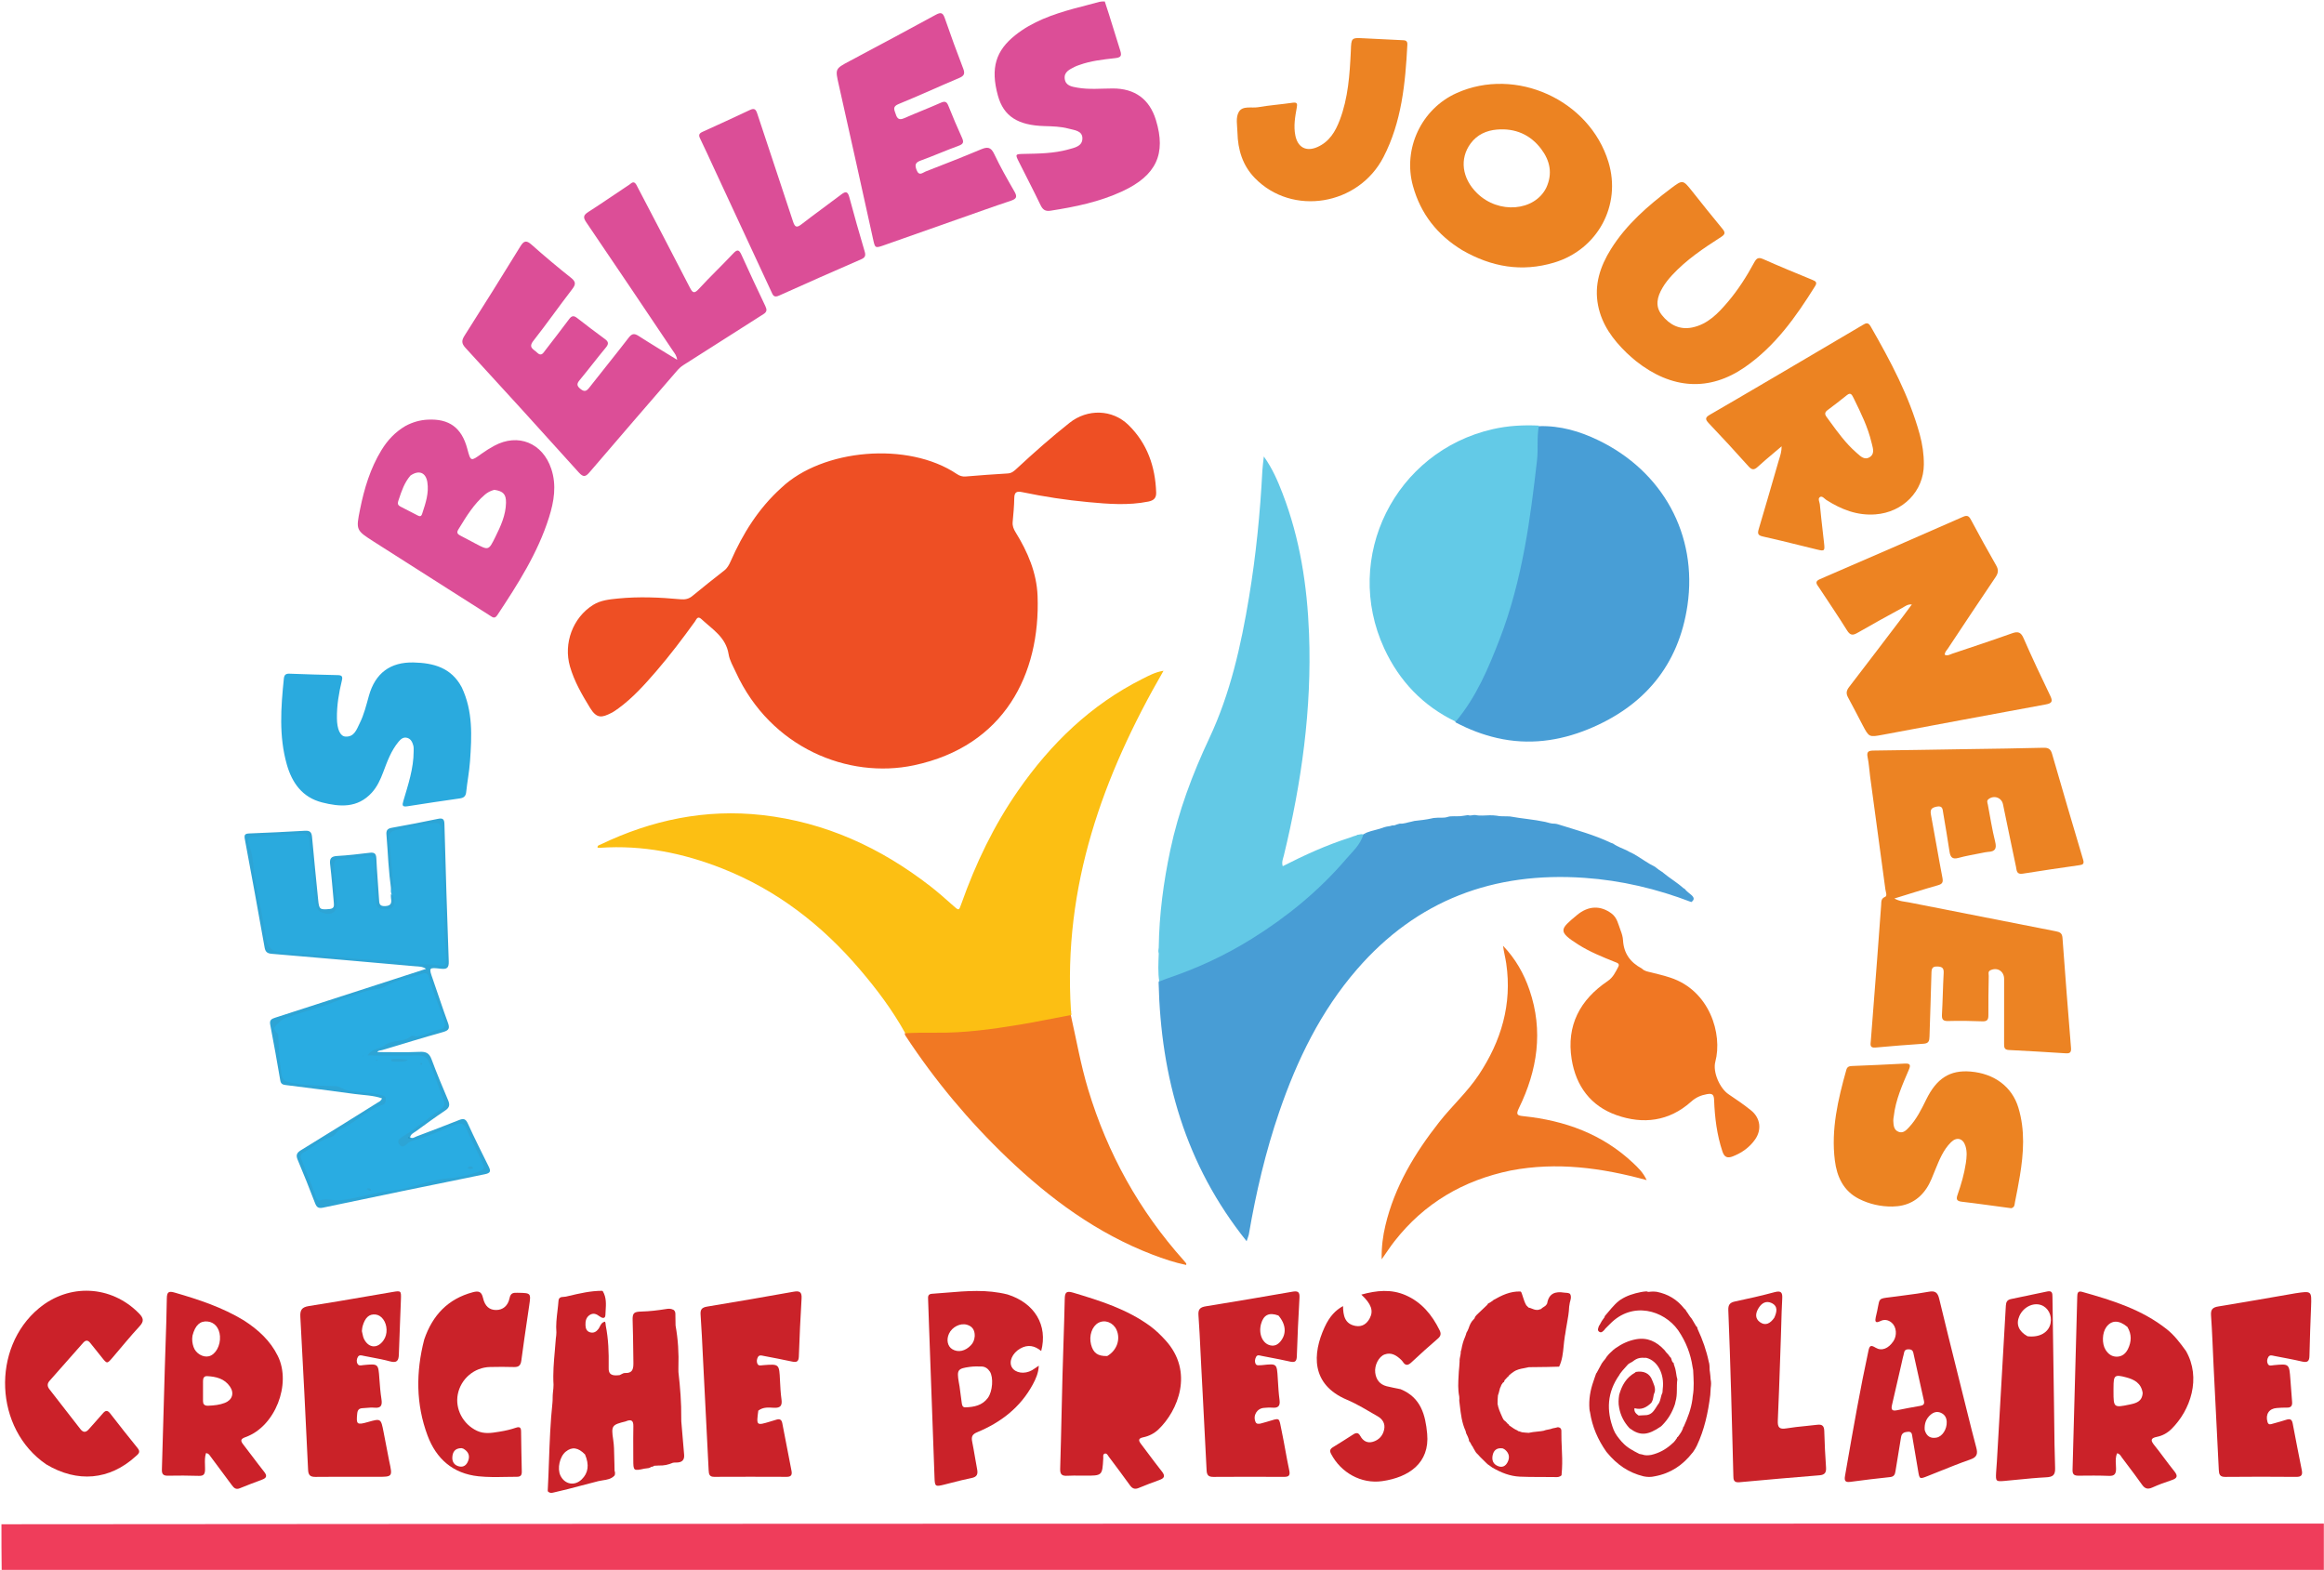 <svg xmlns="http://www.w3.org/2000/svg" width="1600" height="1081" viewBox="0 0 1600 1081" fill="none"><mask id="mask0_226_95" style="mask-type:luminance" maskUnits="userSpaceOnUse" x="0" y="0" width="1600" height="1081"><path d="M1600 0H0V1081H1600V0Z" fill="white"></path></mask><g mask="url(#mask0_226_95)"><path d="M1 1049.46C534.029 1049 1067.06 1048.99 1600.54 1049C1601 1059.36 1601 1069.73 1601 1080.54C1600.8 1081.24 1600.58 1081.47 1600.18 1081.84C1067.64 1082 535.275 1082 2.456 1082C1.76 1081.8 1.532 1081.58 1.158 1081.18C1 1070.64 1 1060.27 1 1049.46Z" fill="#EF3D5B"></path><path d="M760.599 1C764.405 12.316 767.677 23.675 771.288 34.925C772.574 38.93 771.189 39.638 767.528 40.053C759.274 40.988 750.965 41.876 743.065 44.744C741.969 45.141 740.843 45.498 739.816 46.035C736.406 47.819 732.442 49.508 733.027 54.236C733.616 58.994 737.808 59.654 741.625 60.334C749.736 61.777 757.911 60.939 766.061 60.913C781.27 60.865 791.382 68.211 795.806 82.625C802.963 105.947 796.092 120.819 772.728 131.689C757.039 138.988 740.248 142.441 723.247 145.075C719.618 145.637 717.895 144.358 716.373 141.194C711.543 131.148 706.391 121.256 701.399 111.287C698.857 106.208 698.982 106.082 704.792 105.965C715.117 105.758 725.47 105.689 735.521 102.887C739.804 101.692 745.251 100.759 745.196 95.185C745.144 89.938 739.653 89.64 735.809 88.589C730.331 87.09 724.625 86.977 718.959 86.807C700.992 86.267 691.012 80.244 687.039 65.871C681.733 46.671 685.72 34.812 698.937 24.256C710.758 14.816 724.765 9.944 739.117 5.976C744.884 4.381 750.724 3.049 756.765 1.298C758.066 1 759.132 1 760.599 1Z" fill="#DC4E97"></path><path d="M537.899 335.888C566.136 309.061 625.143 303.733 658.795 326.384C660.683 327.655 662.574 328.248 664.872 328.063C674.499 327.285 684.13 326.515 693.773 325.981C696.623 325.824 698.319 324.182 700.128 322.502C711.846 311.622 723.811 301.035 736.359 291.108C748.651 281.383 765.766 281.686 776.953 292.647C789.85 305.284 795.376 321.232 795.983 339.048C796.11 342.76 794.503 344.557 790.575 345.346C776.791 348.117 763.048 347.001 749.269 345.718C733.999 344.296 718.855 342.006 703.853 338.862C699.99 338.052 698.35 338.75 698.291 342.985C698.214 348.472 697.677 353.959 697.183 359.432C696.942 362.096 697.832 364.253 699.188 366.449C707.529 379.95 713.757 394.386 714.34 410.375C716.299 464.109 691.468 513.691 629.262 526.902C584.044 536.505 530.528 514.957 506.628 462.871C504.755 458.788 502.299 454.712 501.617 450.395C499.768 438.692 490.401 433.263 482.865 426.226C480.203 423.741 479.448 426.535 478.44 427.93C469.955 439.674 461.222 451.227 451.752 462.199C443.805 471.406 435.695 480.471 425.793 487.692C424.187 488.863 422.545 490.039 420.775 490.924C414.599 494.013 410.966 495.089 406.318 487.508C400.721 478.381 395.403 469.247 392.406 458.884C387.805 442.974 394.354 425.247 408.321 416.508C413.568 413.225 419.652 412.664 425.585 412.076C439.89 410.659 454.213 411.284 468.493 412.603C471.703 412.9 474.225 412.384 476.757 410.283C483.926 404.333 491.25 398.567 498.589 392.826C500.8 391.097 501.988 388.83 503.074 386.363C511.408 367.429 522.125 350.124 537.899 335.888Z" fill="#EE4F24"></path><path d="M623.202 711.318C614.333 695.301 603.609 681.113 592.051 667.549C565.933 636.899 534.915 612.836 497.229 597.952C470.265 587.302 442.395 581.734 413.267 583.703C412.645 583.745 412.014 583.641 411.395 583.606C411.234 582.006 412.496 581.918 413.308 581.528C448.612 564.576 485.664 556.775 524.794 561.185C568.144 566.07 606.289 583.619 640.517 610.181C645.905 614.362 651.008 618.92 656.113 623.45C660.215 627.09 660.121 627.185 661.885 622.201C671.65 594.614 684.207 568.414 700.94 544.335C723.418 511.986 750.995 485.252 786.52 467.41C790.911 465.205 795.268 462.776 801.042 461.829C759.135 534.406 731.787 610.304 737.327 695.898C737.41 697.173 737.547 697.653 737.65 698.51C735.308 702.063 731.574 702.305 728.281 702.997C696.613 709.641 664.723 714.364 632.22 713.274C629.247 713.175 626.175 713.588 623.202 711.318Z" fill="#FCBF13"></path><path d="M1164.43 621.074C1140.48 611.91 1116.17 606.179 1090.93 604.412C1028.47 600.036 975.636 619.616 934.209 667.428C909.289 696.188 893.009 729.717 880.757 765.416C871.332 792.877 864.728 821.037 859.839 849.625C859.629 850.857 859.083 852.031 858.254 854.588C816.028 801.921 799.199 741.928 797.66 676.318C798.697 672.618 801.621 671.951 804.253 671.047C825.073 663.903 844.943 654.661 863.38 642.687C879.8 632.023 895.55 620.407 909.472 606.438C918.162 597.717 926.342 588.589 934.143 579.095C935.101 577.929 936.034 576.789 937.584 575.752C937.924 575.266 938.039 575.057 938.4 574.591C939.276 574.009 939.959 573.793 940.875 573.254C944.872 571.646 948.861 571.232 952.845 569.593C953.577 569.345 953.99 569.238 954.726 569.117C955.586 569.036 956.121 568.958 956.914 568.773C957.563 568.591 957.946 568.461 958.629 568.288C959.862 568.523 960.642 568.013 961.772 567.615C962.504 567.352 962.934 567.228 963.7 567.081C966.621 567.295 968.985 566.218 971.79 565.705C972.549 565.485 972.978 565.367 973.742 565.225C977.9 564.759 981.732 564.373 985.81 563.452C986.539 563.238 986.972 563.192 987.73 563.145C990.853 562.681 993.729 563.464 996.805 562.424C997.531 562.184 997.951 562.125 998.691 562.068C1001.82 561.821 1004.67 562.28 1007.8 561.632C1008.84 561.409 1009.55 561.309 1010.62 561.202C1011.78 561.616 1012.63 561.493 1013.75 561.297C1014.47 561.141 1014.9 561.126 1015.65 561.133C1019.07 561.874 1022.21 561.357 1025.7 561.326C1027.41 561.293 1028.74 561.397 1030.46 561.614C1032.99 562.218 1035.18 561.89 1037.67 562.054C1038.42 562.081 1038.84 562.087 1039.59 562.131C1047.84 563.64 1055.92 564.182 1063.83 565.877C1065.9 566.319 1067.94 567.22 1070.54 567.12C1071.38 567.236 1071.81 567.296 1072.53 567.514C1084.94 571.429 1097.25 574.653 1109.11 580.299C1109.82 580.498 1110.16 580.641 1110.74 580.933C1113.81 583.159 1117.2 584.093 1120.58 585.831C1121 586.137 1121.17 586.201 1121.58 586.394C1122.45 586.763 1123.06 587.061 1123.94 587.565C1124.24 587.708 1124.63 587.868 1124.8 587.991C1129.81 590.841 1134.23 594.282 1139.54 596.866C1139.78 597.126 1139.86 597.122 1139.88 597.162C1141.4 598.406 1142.95 599.524 1144.87 600.685C1145.14 600.859 1145 601 1145.07 600.927C1149.48 604.6 1154.49 607.496 1159.02 611.537C1159.34 611.645 1159.67 611.831 1159.82 611.954C1161.21 613.79 1163 614.907 1164.54 616.303C1166.2 617.808 1166.89 619.376 1164.43 621.074Z" fill="#489DD5"></path><path d="M1059.66 293.412C1074.25 292.999 1087.61 296.949 1100.26 303.048C1144.68 324.454 1168.87 368.154 1161.77 416.791C1155.75 458.089 1131.8 486.388 1093.44 502.068C1073.39 510.264 1052.36 513.076 1030.83 508.161C1020.9 505.894 1011.44 502.279 1002.16 497.385C1000.98 494.227 1002.91 492.27 1004.35 490.355C1012.86 479.094 1018.4 466.262 1024.23 453.564C1033.87 432.592 1040.33 410.575 1045.16 388.12C1048.94 370.594 1052.37 352.952 1053.86 335.03C1054.87 322.948 1057 310.958 1056.87 298.781C1056.85 296.685 1057.34 294.804 1059.66 293.412Z" fill="#489ED6"></path><path d="M1364.4 587.265C1358.76 588.426 1353.47 589.248 1348.35 590.672C1344.12 591.846 1342.76 590.152 1342.18 586.345C1340.84 577.456 1339.33 568.593 1337.83 559.728C1337.4 557.187 1337.55 554.434 1333.17 555.406C1329.47 556.226 1328.77 557.614 1329.43 561.103C1332.16 575.498 1334.51 589.963 1337.3 604.345C1337.92 607.576 1337.18 608.662 1334.11 609.533C1324.37 612.288 1314.73 615.395 1304.22 618.623C1307.9 620.694 1311.21 620.705 1314.33 621.321C1347.97 627.974 1381.62 634.616 1415.28 641.173C1418.02 641.706 1419.71 642.356 1419.95 645.689C1421.78 670.938 1423.77 696.175 1425.82 721.408C1426.04 724.214 1425.38 725.41 1422.38 725.219C1409.25 724.379 1396.11 723.584 1382.97 722.933C1379.76 722.774 1379.75 720.905 1379.76 718.57C1379.8 703.739 1379.78 688.907 1379.78 674.076C1379.79 668.735 1375.17 665.765 1370.38 668.003C1368.47 668.896 1369.21 670.587 1369.19 671.936C1369.03 680.933 1368.86 689.932 1368.94 698.929C1368.96 702.094 1368.12 703.328 1364.71 703.189C1356.89 702.87 1349.05 702.763 1341.22 702.983C1337.52 703.087 1336.79 701.735 1336.98 698.379C1337.51 688.901 1337.63 679.4 1338.15 669.92C1338.32 666.639 1337.23 665.589 1333.98 665.451C1330.57 665.306 1329.82 666.57 1329.75 669.726C1329.41 684.381 1328.8 699.03 1328.4 713.684C1328.32 716.49 1327.93 718.378 1324.47 718.607C1313.33 719.343 1302.21 720.25 1291.09 721.249C1287.05 721.612 1287.83 718.978 1287.99 716.758C1289.46 697.497 1290.98 678.24 1292.46 658.98C1293.37 647.029 1294.2 635.072 1295.12 623.122C1295.29 620.953 1294.84 618.7 1297.9 617.457C1299.44 616.831 1298.25 614.059 1298.02 612.329C1294.57 586.428 1291.02 560.539 1287.52 534.644C1286.92 530.188 1286.71 525.658 1285.78 521.274C1284.96 517.37 1286.63 516.807 1289.9 516.767C1311.23 516.51 1332.55 516.128 1353.87 515.786C1371.53 515.502 1389.19 515.327 1406.84 514.838C1410.34 514.741 1411.86 515.816 1412.8 519.096C1419.82 543.41 1426.93 567.7 1434.18 591.946C1435.07 594.928 1433.86 595.359 1431.55 595.696C1418.54 597.591 1405.52 599.416 1392.55 601.535C1388.17 602.251 1388.45 599.097 1387.94 596.743C1384.88 582.418 1381.97 568.061 1378.99 553.72C1378.02 549.084 1372.66 547.278 1368.96 550.291C1367.59 551.402 1368.34 552.746 1368.57 553.983C1370.18 562.491 1371.49 571.076 1373.59 579.461C1374.81 584.331 1373.58 586.317 1368.75 586.53C1367.43 586.589 1366.13 586.959 1364.4 587.265Z" fill="#EC8323"></path><path d="M938.621 574.614C936.565 581.63 931.154 586.33 926.695 591.536C908.096 613.253 886.154 631.205 861.946 646.289C843.885 657.542 824.665 666.54 804.465 673.358C802.421 674.048 800.43 674.897 798.125 675.796C797.127 669.587 797.516 663.243 797.761 656.447C797.302 654.985 797.54 653.896 797.753 652.474C798.057 629.566 801.048 607.299 805.699 585.319C811.365 558.54 820.898 533.092 832.572 508.262C847.046 477.477 854.405 444.444 859.94 411.023C864.702 382.266 867.582 353.302 869.088 324.196C869.242 321.227 869.688 318.272 870.107 314.27C876.056 322.629 879.67 331.098 882.978 339.673C894.976 370.772 899.973 403.218 901.239 436.356C903.218 488.163 896.055 538.927 883.861 589.124C883.331 591.306 882.232 593.479 883.12 596.382C898.07 588.752 913.135 581.853 929.338 576.704C930.307 576.452 930.834 576.101 931.714 575.818C932.539 575.563 933.069 575.402 933.869 575.174C934.263 574.94 934.388 574.773 934.808 574.711C935.441 574.719 935.779 574.621 936.374 574.462C937.177 574.271 937.724 574.268 938.621 574.614Z" fill="#63C9E6"></path><path d="M438.056 127.118C450.465 150.878 462.756 174.308 474.86 197.834C476.749 201.503 477.799 202.563 481.132 198.929C488.78 190.591 497.025 182.802 504.766 174.545C507.683 171.434 508.878 171.914 510.515 175.539C515.855 187.371 521.386 199.117 526.956 210.843C528.065 213.177 528.064 214.72 525.674 216.237C507.269 227.912 488.941 239.707 470.517 251.352C468.769 252.457 467.385 253.779 466.087 255.283C446.071 278.462 426.002 301.596 406.116 324.887C403.277 328.212 401.778 328.957 398.426 325.229C372.61 296.517 346.618 267.962 320.493 239.53C317.611 236.393 317.729 234.39 319.883 231.005C332.84 210.645 345.629 190.177 358.268 169.618C360.706 165.653 362.428 165.312 365.973 168.461C374.806 176.306 383.857 183.925 393.117 191.259C396.657 194.063 396.415 195.894 393.86 199.208C384.827 210.924 376.33 223.058 367.193 234.689C363.519 239.367 367.374 240.407 369.681 242.696C372.653 245.644 373.899 243.167 375.422 241.18C380.891 234.045 386.449 226.976 391.797 219.751C393.618 217.29 395.026 217.127 397.427 219.026C403.689 223.982 410.122 228.725 416.537 233.486C418.854 235.206 419.257 236.693 417.219 239.147C411.052 246.575 405.237 254.295 399.066 261.72C396.989 264.218 397.007 265.653 399.59 267.748C402.177 269.846 403.622 269.552 405.605 267.01C414.612 255.461 423.9 244.129 432.818 232.513C435.105 229.536 436.765 229.434 439.743 231.355C448.204 236.813 456.854 241.978 466.203 247.735C465.796 244.68 464.415 243.221 463.368 241.662C443.51 212.106 423.695 182.521 403.653 153.091C401.26 149.577 401.684 148.076 405.09 145.897C414.623 139.798 423.904 133.307 433.355 127.077C434.637 126.232 436.229 124.097 438.056 127.118Z" fill="#DC4E97"></path><path d="M1059.52 293.035C1057.92 300.972 1059.11 309.026 1058.19 316.968C1055.87 337.097 1053.44 357.162 1049.71 377.119C1045.7 398.609 1040.32 419.724 1032.48 440C1024.77 459.952 1016.45 479.873 1002.2 496.851C979.647 486.019 963.37 468.906 952.997 446.456C924.019 383.74 960.365 310.753 1027.82 295.459C1038.17 293.113 1048.55 292.514 1059.52 293.035Z" fill="#63CAE7"></path><path d="M1252.02 404.056C1250.11 401.546 1249.75 400.132 1253.07 398.701C1285.93 384.534 1318.74 370.228 1351.49 355.826C1354.38 354.557 1355.54 355.278 1356.9 357.806C1362.57 368.366 1368.31 378.894 1374.29 389.278C1376.07 392.37 1375.77 394.575 1373.84 397.421C1362.83 413.689 1351.98 430.073 1341.12 446.444C1340.24 447.782 1338.86 448.931 1338.91 450.829C1340.85 451.759 1342.5 450.588 1344.14 450.037C1357.88 445.438 1371.63 440.886 1385.27 436.022C1389.42 434.542 1391.36 435.292 1393.19 439.477C1398.99 452.741 1405.17 465.845 1411.46 478.886C1413.29 482.676 1413.01 484.171 1408.53 484.991C1371.04 491.854 1333.58 498.912 1296.12 505.904C1286.82 507.638 1286.79 507.638 1282.34 499.233C1278.99 492.906 1275.8 486.489 1272.34 480.22C1270.84 477.498 1271.13 475.497 1273.04 473.025C1285.54 456.819 1297.89 440.495 1310.28 424.202C1312.18 421.693 1314.04 419.144 1316.25 416.169C1313.31 415.903 1311.58 417.488 1309.73 418.499C1299.37 424.178 1288.98 429.832 1278.75 435.752C1275.47 437.652 1273.75 437.419 1271.63 434.029C1265.38 424.003 1258.71 414.232 1252.02 404.056Z" fill="#ED8322"></path><path d="M622.793 711.412C629.98 711.032 637.129 710.925 644.274 711.023C663.604 711.288 682.664 708.682 701.653 705.545C713.419 703.601 725.096 701.121 737.214 698.885C741.079 715.999 744.066 733.206 749.122 749.973C762.453 794.174 784.311 833.568 815.107 867.983C815.656 868.596 816.173 869.239 816.676 869.891C816.757 869.995 816.688 870.215 816.688 870.956C808.641 869.281 801.005 866.716 793.494 863.835C755.217 849.155 722.939 825.372 693.591 797.318C667.023 771.92 643.587 743.853 623.405 713.104C623.136 712.695 622.968 712.221 622.793 711.412Z" fill="#F17823"></path><path d="M659.842 150.785C642.521 156.886 625.591 162.906 608.629 168.834C602.363 171.024 602.461 170.898 601.009 164.317C593.231 129.058 585.453 93.797 577.513 58.574C574.984 47.35 574.786 47.454 584.891 42.067C604.704 31.505 624.534 20.971 644.228 10.191C647.904 8.18 649.182 8.799 650.497 12.613C654.511 24.257 658.758 35.825 663.18 47.32C664.514 50.789 663.701 52.276 660.374 53.679C646.424 59.564 632.668 65.916 618.652 71.632C614.144 73.47 615.784 75.705 616.678 78.574C617.677 81.779 619.106 82.864 622.477 81.385C630.85 77.709 639.396 74.424 647.758 70.724C650.609 69.463 651.8 69.983 652.935 72.846C655.875 80.268 659.022 87.614 662.316 94.886C663.645 97.82 663.306 99.154 660.054 100.337C651.304 103.522 642.769 107.3 634.017 110.482C630.381 111.804 629.586 113.23 631.012 116.982C632.75 121.556 635.171 118.895 637.255 118.082C649.963 113.125 662.682 108.18 675.254 102.892C679.638 101.048 682.127 101.029 684.459 105.981C688.634 114.845 693.522 123.388 698.415 131.892C700.45 135.427 699.906 136.9 696.023 138.19C684.03 142.174 672.146 146.485 659.842 150.785Z" fill="#DC4E97"></path><path d="M1130.35 666.836C1132.26 668.748 1134.45 668.941 1136.55 669.47C1141.06 670.608 1145.61 671.676 1150.02 673.13C1177.08 682.036 1186.04 711.942 1180.95 730.997C1179.06 738.088 1183.98 749.344 1190.12 753.451C1195.37 756.962 1200.61 760.54 1205.52 764.494C1211.98 769.686 1213.05 777.818 1208.31 784.553C1204.49 789.997 1199.22 793.713 1193.02 796.159C1189.35 797.603 1187.18 796.849 1185.85 792.843C1182.02 781.348 1180.56 769.484 1180.11 757.489C1179.97 753.624 1178.95 752.661 1175.14 753.347C1170.92 754.105 1167.55 755.588 1164.24 758.552C1149.12 772.094 1131.25 774.265 1112.89 767.77C1095.2 761.514 1084.98 747.807 1082.03 729.242C1078.34 705.959 1087.8 688.351 1106.78 675.517C1110.6 672.937 1112.15 669.371 1114.09 665.777C1115.36 663.425 1113.45 662.977 1111.9 662.354C1103.25 658.877 1094.56 655.391 1086.67 650.39C1072.17 641.211 1074.04 639.778 1085.66 630.063C1093.65 623.375 1102.06 623.403 1109.48 628.932C1113.44 631.884 1114.12 636.48 1115.73 640.597C1116.57 642.748 1117.27 645.078 1117.4 647.363C1117.9 656.288 1122.27 662.54 1130.35 666.836Z" fill="#F07723"></path><path d="M1119.97 243.032C1110.34 233.707 1102.84 223.491 1100.24 210.362C1097.42 196.091 1101.67 183.334 1109.12 171.445C1119.73 154.512 1134.56 141.661 1150.3 129.783C1158.57 123.546 1158.62 123.669 1165.14 131.856C1171.98 140.45 1178.79 149.071 1185.82 157.511C1187.99 160.112 1187.74 161.347 1184.92 163.159C1172.86 170.892 1160.96 178.862 1151.15 189.479C1148.67 192.168 1146.39 195.013 1144.54 198.211C1140.94 204.395 1139.27 210.742 1144.09 216.856C1149.35 223.539 1156.3 227.291 1165.07 225.467C1175.83 223.23 1182.97 215.64 1189.69 207.718C1196.71 199.445 1202.51 190.307 1207.67 180.791C1209.16 178.053 1210.41 176.847 1213.79 178.351C1225.04 183.35 1236.43 188.034 1247.82 192.711C1250.09 193.645 1251.24 194.44 1249.65 196.991C1236.45 218.137 1222.15 238.356 1201.28 252.792C1176.85 269.694 1150.95 268.131 1126.23 248.548C1124.14 246.898 1122.22 245.044 1119.97 243.032Z" fill="#EC8323"></path><path d="M317.874 473.172C325.724 489.705 324.798 506.896 323.601 524.051C323.104 531.18 321.694 538.241 320.954 545.359C320.653 548.263 319.263 549.332 316.585 549.717C304.556 551.445 292.531 553.207 280.531 555.12C276.769 555.72 276.847 554.373 277.723 551.395C281.008 540.231 284.755 529.139 284.787 517.296C284.791 515.967 284.897 514.573 284.549 513.323C283.918 511.054 282.953 508.809 280.424 508.05C277.78 507.256 275.974 508.798 274.416 510.664C269.301 516.791 266.639 524.176 263.89 531.491C261.944 536.67 259.718 541.653 255.938 545.787C246.174 556.465 234.071 555.634 221.681 552.467C208.084 548.992 201.04 538.966 197.452 526.311C191.935 506.851 193.389 487.04 195.421 467.256C195.666 464.879 196.567 463.732 199.199 463.833C210.343 464.263 221.492 464.578 232.642 464.828C235.322 464.888 236.043 465.729 235.388 468.441C233.314 477.034 231.829 485.729 231.962 494.625C232.072 502.034 234.122 506.935 237.862 507.146C244.014 507.493 245.567 502.1 247.647 497.945C250.636 491.977 252.19 485.445 253.982 479.036C258.319 463.533 268.66 455.721 284.79 456.12C298.371 456.456 310.636 459.583 317.874 473.172Z" fill="#2AAADE"></path><path d="M1384.67 831.867C1373.05 830.36 1361.85 828.697 1350.62 827.396C1346.93 826.969 1346.69 825.547 1347.74 822.539C1350.21 815.465 1352.31 808.269 1353.42 800.841C1354.01 796.89 1354.39 792.88 1353.13 788.96C1351.46 783.72 1347.15 782.552 1343.21 786.433C1337.86 791.706 1335.16 798.58 1332.38 805.362C1330.62 809.666 1329.08 814.033 1326.49 817.991C1320.9 826.538 1312.88 830.571 1302.94 830.704C1294.85 830.812 1286.99 829.061 1279.78 825.395C1269.11 819.97 1264.63 810.15 1263.24 799.022C1260.55 777.587 1265.4 756.976 1271.16 736.538C1271.72 734.565 1273 734.039 1274.87 733.962C1287.01 733.456 1299.16 732.976 1311.29 732.293C1315.03 732.083 1315.62 733.137 1314.19 736.483C1309.73 746.876 1305.07 757.23 1303.79 768.657C1303.67 769.648 1303.41 770.646 1303.47 771.626C1303.65 774.633 1303.7 777.916 1307.05 779.25C1310.28 780.535 1312.45 778.114 1314.33 776.096C1319.49 770.547 1322.83 763.794 1326.13 757.067C1333.28 742.455 1342.45 736.589 1356.62 737.767C1373.1 739.137 1385.22 748.273 1389.57 762.595C1394.3 778.161 1393.2 793.866 1390.63 809.584C1389.64 815.655 1388.43 821.692 1387.23 827.725C1386.92 829.255 1387.2 831.206 1384.67 831.867Z" fill="#EC8322"></path><path d="M269.476 615.383C269.195 614.546 269.115 614.108 269.107 613.341C269.769 606.378 268.526 599.831 268.275 593.239C268.048 587.273 266.568 581.414 266.968 575.391C267.134 572.883 267.937 571.507 270.563 570.867C280.226 568.514 290.02 566.853 299.803 565.154C303.379 564.533 304.911 566.749 304.995 570.192C305.242 580.334 305.62 590.475 306.056 600.608C306.9 620.213 307.094 639.836 307.951 659.44C308.237 665.977 307.315 666.407 300.802 665.977C285.076 664.939 269.409 663.176 253.726 661.748C237.699 660.29 221.584 659.573 205.629 657.208C201.384 656.579 197.005 656.805 192.69 656.525C185.495 656.058 183.248 654.36 182.11 647.259C178.881 627.109 174.09 607.235 171.502 586.973C171.209 584.681 169.948 582.66 169.911 580.225C169.844 575.712 170.43 574.947 175.248 574.504C182.375 573.85 189.548 574.243 196.669 573.499C200.812 573.067 204.962 572.9 209.129 573.005C212.304 573.085 213.792 574.331 214.074 577.794C215.201 591.658 217.138 605.444 218.163 619.328C218.359 621.994 218.106 625.564 221.701 626.968C224.397 628.022 227.06 627.519 229.426 626.245C231.919 624.903 230.654 622.458 230.543 620.376C230.101 612.08 228.809 603.856 228.495 595.55C228.358 591.921 229.537 590.18 233.678 590.134C239.788 590.066 245.881 589.096 251.948 588.202C257.126 587.439 258.461 588.155 258.696 593.314C259.088 601.947 259.915 610.565 260.029 619.194C260.08 623.109 261.076 624.605 265.05 624.578C268.915 624.551 270.73 623.286 270.031 619.246C269.834 618.111 270.053 616.913 269.476 615.383Z" fill="#2AAADE"></path><path d="M1040.1 805.9C1007.32 812.67 980.507 828.466 960.051 854.622C957.215 858.249 954.706 862.133 951.231 867.052C951.085 858.257 952.098 850.943 953.797 843.763C960.146 816.939 974.009 793.999 990.833 772.592C999.574 761.469 1010.18 751.941 1018.06 740.073C1033.56 716.732 1041.1 691.481 1037 663.357C1036.41 659.316 1035.31 655.349 1034.81 651.195C1043.26 659.977 1049.15 670.298 1053.03 681.678C1062.63 709.819 1058.48 736.902 1045.7 763.014C1043.43 767.658 1044.83 768.073 1048.92 768.503C1077.3 771.483 1103.07 780.743 1124.23 800.635C1127.65 803.849 1131.17 807.113 1133.68 812.515C1102.45 803.997 1071.81 799.868 1040.1 805.9Z" fill="#EF7724"></path><path d="M31.808 1008.22C-4.01 983.741 -6.028 928.016 26.797 900.76C47.659 883.437 76.567 884.892 95.581 904.166C98.711 907.339 99.448 909.55 96.083 913.167C89.627 920.105 83.684 927.519 77.499 934.71C73.685 939.143 73.676 939.109 69.918 934.352C67.34 931.088 64.677 927.891 62.114 924.615C60.462 922.503 58.935 922.61 57.23 924.547C49.532 933.296 41.803 942.017 34.093 950.754C32.398 952.675 32.482 954.548 34.071 956.575C41.157 965.612 48.21 974.675 55.213 983.776C57.23 986.397 59.034 986.519 61.214 983.967C64.348 980.297 67.707 976.818 70.809 973.123C72.685 970.889 74.074 970.877 75.883 973.206C82.109 981.223 88.373 989.214 94.786 997.081C97.095 999.914 95.079 1001.19 93.353 1002.76C75.423 1019.05 53.315 1021.1 31.808 1008.22Z" fill="#CB2129"></path><path d="M930.009 34.989C930.324 25.927 930.324 25.933 939.125 26.373C947.768 26.805 956.412 27.225 965.056 27.647C967.087 27.746 969.089 27.62 968.927 30.732C967.534 57.429 965.015 83.915 952.461 108.191C935.188 141.593 889.643 148.978 863.962 122.634C855.483 113.937 852.222 103.122 851.951 91.252C851.841 86.433 850.568 80.927 852.923 76.992C855.555 72.594 861.655 74.586 866.199 73.806C874.058 72.456 882.048 71.887 889.945 70.731C893.072 70.272 893.261 71.458 892.804 73.971C891.643 80.357 890.487 86.757 891.803 93.291C893.466 101.543 899.299 104.615 906.96 101.25C915.248 97.608 919.418 90.504 922.421 82.569C928.161 67.404 929.241 51.452 930.009 34.989Z" fill="#EC8323"></path><path d="M1580.36 890.43C1591.51 888.759 1591.5 888.759 1591.11 899.458C1590.69 910.777 1590.19 922.095 1589.99 933.417C1589.92 937.4 1588.53 938.289 1584.79 937.41C1578.48 935.923 1572.07 934.836 1565.71 933.57C1564.25 933.28 1562.68 932.636 1561.67 934.318C1560.76 935.821 1560.55 937.596 1561.35 939.106C1562.23 940.762 1563.99 940.067 1565.43 939.93C1576.07 938.914 1576.07 938.906 1576.86 949.79C1577.24 954.938 1577.6 960.086 1578.04 965.229C1578.27 967.949 1577.26 969.256 1574.39 969.162C1572.07 969.086 1569.73 969.279 1567.41 969.443C1562.14 969.814 1559.58 973.83 1561.09 979.013C1561.76 981.338 1563.28 980.608 1564.64 980.245C1567.86 979.39 1571.06 978.447 1574.24 977.458C1576.65 976.707 1577.93 977.332 1578.43 979.986C1580.45 990.785 1582.59 1001.56 1584.73 1012.34C1585.34 1015.47 1584.48 1016.88 1580.95 1016.85C1564.63 1016.71 1548.3 1016.69 1531.97 1016.86C1528.11 1016.9 1527.71 1014.9 1527.57 1011.92C1526.41 988.134 1525.18 964.355 1523.99 940.573C1523.41 928.93 1523.05 917.274 1522.23 905.649C1521.93 901.521 1523.38 900.135 1527.26 899.505C1544.84 896.652 1562.38 893.536 1580.36 890.43Z" fill="#CA2129"></path><path d="M522.063 971.25C520.689 981.635 520.689 981.635 530.393 978.708C531.828 978.275 533.263 977.843 534.696 977.405C536.962 976.712 538.148 977.63 538.581 979.882C540.686 990.833 542.832 1001.78 544.934 1012.73C545.426 1015.29 544.784 1016.83 541.678 1016.82C525.022 1016.74 508.364 1016.74 491.708 1016.82C488.372 1016.84 488.018 1014.96 487.889 1012.35C486.62 986.576 485.292 960.803 483.97 935.03C483.459 925.057 483.043 915.076 482.33 905.117C482.072 901.51 483.293 900.187 486.85 899.603C506.721 896.34 526.563 892.893 546.387 889.354C550.52 888.617 552.138 889.538 551.858 894.055C551.034 907.347 550.466 920.656 549.976 933.964C549.845 937.508 548.449 938.149 545.245 937.432C538.755 935.981 532.194 934.844 525.669 933.542C524.173 933.243 522.623 932.728 521.727 934.49C521.031 935.859 520.812 937.451 521.411 938.855C522.182 940.666 523.92 940.05 525.354 939.938C536.514 939.071 536.472 939.065 536.997 950.465C537.196 954.787 537.436 959.126 538.021 963.407C538.599 967.641 537.501 969.516 532.815 969.272C529.286 969.089 525.477 968.596 522.063 971.25Z" fill="#CA2229"></path><path d="M964.292 956.482C978.329 962.243 981.36 974.311 982.556 987.097C984.461 1007.47 969.72 1017.19 951.633 1019.77C937.098 1021.84 923.122 1013.91 916.384 1000.97C915.267 998.827 915.782 997.59 917.645 996.437C922.316 993.547 927.001 990.675 931.592 987.661C933.675 986.294 935.178 986.247 936.471 988.61C938.361 992.065 941.285 993.843 945.185 992.691C949.294 991.477 952.011 988.559 952.93 984.32C953.828 980.179 951.89 977.082 948.443 975.119C941.496 971.165 934.673 966.834 927.341 963.744C902.363 953.218 903.586 931.991 911.934 913.809C915.43 906.196 919.559 902.053 924.625 899.247C924.736 905.63 925.748 911.558 933.25 912.921C937.771 913.743 941.043 911.457 943.046 907.603C945.737 902.425 944.107 897.791 937.232 891.35C947.812 888.426 957.763 887.451 967.621 891.718C978.721 896.522 985.92 905.281 991.129 915.91C992.231 918.158 992.032 919.817 989.988 921.58C983.809 926.91 977.718 932.351 971.777 937.944C969.424 940.158 967.678 940.493 965.813 937.632C965.453 937.079 964.987 936.58 964.506 936.123C961.341 933.118 957.791 930.907 953.277 932.552C949.186 934.042 946.164 940.043 946.8 945.123C947.389 949.827 949.875 953.193 954.621 954.422C957.682 955.214 960.814 955.726 964.292 956.482Z" fill="#CA2228"></path><path d="M491.467 115.63C488.217 108.646 485.222 101.958 481.999 95.382C480.842 93.021 481.25 91.867 483.631 90.791C494.55 85.856 505.431 80.831 516.274 75.73C519.08 74.41 520.286 74.97 521.288 78.024C529.44 102.862 537.843 127.618 545.957 152.468C547.32 156.642 548.57 156.941 551.961 154.301C560.852 147.38 570.052 140.858 579.015 134.027C581.944 131.795 583.558 131.413 584.699 135.671C588.059 148.214 591.605 160.711 595.304 173.159C596.147 175.996 595.619 177.339 592.925 178.513C574.006 186.764 555.1 195.046 536.293 203.545C532.644 205.194 532.06 203.026 530.974 200.685C517.876 172.439 504.751 144.206 491.467 115.63Z" fill="#DB4E97"></path><path d="M1153.53 965.087C1153.35 965.843 1153.3 966.182 1153.16 966.761C1151.27 972.417 1148.47 977.223 1144.16 981.514C1143.91 981.759 1143.65 982.036 1143.49 982.126C1134.47 988.338 1129.12 988.721 1122.11 983.49C1121.77 983.269 1121.77 983.201 1121.78 983.227C1118.2 979.33 1115.75 974.824 1114.73 969.204C1114.1 966.188 1114.3 963.512 1114.73 960.43C1116.59 953.807 1119.58 948.494 1125.73 945.039C1125.93 944.734 1126.17 944.58 1126.32 944.575C1131.66 943.661 1135.76 945.582 1137.47 950.256C1138.4 952.798 1139.95 955.299 1139.2 958.592C1138.96 958.946 1139 958.972 1138.98 958.982C1138.14 960.778 1138.47 962.859 1137.36 964.942C1137.19 965.269 1137.06 965.637 1136.93 965.788C1133.6 969.048 1130 970.943 1125.31 969.54C1124.84 972.002 1126.29 973.286 1128.12 974.599C1130.1 974.534 1131.73 974.424 1133.72 974.307C1136.79 973.846 1138.29 971.924 1139.84 969.532C1140.4 968.737 1140.7 968.168 1141.21 967.346C1143.45 964.851 1143.12 961.673 1144.55 958.825C1144.6 957.852 1144.63 957.236 1144.74 956.32C1146.04 946.194 1141.34 936.897 1133.42 934.877C1132.29 934.821 1131.51 934.843 1130.34 934.836C1128.31 934.924 1126.83 935.47 1125.18 936.578C1124.89 936.764 1124.85 936.861 1124.79 936.857C1123.52 938.109 1121.6 938.315 1120.3 939.987C1119.17 941.352 1118.19 942.433 1116.98 943.719C1116.35 944.497 1115.94 945.058 1115.3 945.886C1115.11 946.177 1114.96 946.579 1114.82 946.748C1106.44 958.66 1105.83 971.188 1110.88 984.279C1112.09 987.418 1114.2 989.983 1116.62 992.79C1116.89 993.072 1116.96 993.032 1116.94 993.071C1120.08 996.661 1124.22 998.766 1128.64 1001.04C1129.42 1001.17 1129.85 1001.24 1130.59 1001.43C1132.74 1002.23 1134.62 1002.05 1136.81 1001.72C1137.53 1001.5 1137.95 1001.36 1138.71 1001.21C1143.84 999.691 1147.96 997.078 1151.84 993.41C1152.12 993.221 1152.18 993.117 1152.25 993.116C1152.37 992.913 1152.43 992.711 1152.79 992.419C1153.21 992.084 1153.32 991.841 1153.76 991.157C1154.09 990.717 1154.32 990.341 1154.49 990.193C1154.61 989.853 1154.57 989.662 1154.82 989.448C1155.11 989.425 1155.17 989.244 1155.25 989.191C1156.71 987.123 1158.31 985.219 1158.89 982.497C1159.18 982.339 1159.18 982.2 1159.24 982.159C1161.9 976.22 1164.25 970.24 1165.18 963.436C1165.27 962.63 1165.28 962.174 1165.39 961.388C1166.49 955.277 1165.96 949.468 1165.68 943.286C1165.47 942.467 1165.38 942.027 1165.29 941.248C1163.94 932.042 1160.74 923.898 1155.53 916.165C1155.34 915.859 1155.21 915.778 1155.2 915.703C1145.54 902.223 1123.9 895.552 1108.34 911.658C1107.42 912.61 1106.47 913.535 1105.26 914.713C1104.91 915.124 1104.83 915.28 1104.57 915.627C1103.47 916.781 1102.44 917.859 1101.05 916.963C1099.45 915.927 1100.35 914.347 1100.92 912.699C1101.25 912.443 1101.25 912.276 1101.31 912.217C1102.19 910.365 1103.24 908.719 1104.64 906.937C1104.73 906.621 1104.79 906.283 1104.87 906.134C1108.1 902.509 1110.79 898.601 1114.8 895.481C1115.08 895.289 1115.4 895.014 1115.59 894.931C1119.93 892.067 1124.58 890.635 1129.77 889.592C1131.14 889.334 1132.17 889.215 1133.6 889.12C1134.76 889.644 1135.61 889.482 1136.73 889.296C1138.06 889.199 1139.11 889.245 1140.53 889.405C1148.37 890.962 1154.49 894.636 1159.45 900.85C1159.63 901.157 1159.81 901.255 1159.85 901.346C1160.08 901.445 1160.27 901.453 1160.47 901.748C1160.6 902.171 1160.71 902.307 1160.94 902.683C1162.28 904.386 1163.07 906.162 1164.58 907.812C1164.76 908.073 1165.01 908.397 1165.08 908.59C1165.92 910.038 1166.68 911.297 1167.59 912.832C1167.76 913.101 1167.86 913.153 1167.86 913.212C1168.29 913.511 1168.51 913.884 1168.64 914.708C1168.73 915.044 1168.84 915.145 1168.84 915.219C1172.17 922.382 1174.79 929.715 1176.47 937.764C1176.71 938.533 1176.8 938.957 1176.87 939.705C1177.1 941.513 1176.87 943.027 1177.25 944.815C1177.47 946.499 1177.61 947.872 1177.71 949.66C1178.16 951.802 1178.05 953.55 1177.76 955.618C1177.64 957.318 1177.61 958.701 1177.47 960.483C1175.93 972.783 1173.4 984.387 1168.25 995.31C1167.53 996.833 1166.67 998.228 1165.5 999.921C1165.31 1000.27 1165.06 1000.24 1165.19 1000.24C1158.63 1008.63 1150.32 1014.42 1139.24 1016.44C1136.58 1017.06 1134.25 1017.02 1131.51 1016.46C1121.11 1013.91 1113.17 1008.33 1106.49 1000.22C1106.28 999.929 1105.99 999.682 1105.9 999.517C1100.11 991.263 1096.22 982.43 1094.66 972.23C1094.45 971.444 1094.36 971.016 1094.29 970.258C1093.75 963.448 1094.87 957.188 1097.01 951.112C1097.61 949.4 1098.12 947.68 1098.89 945.655C1099.19 945.376 1099.22 945.222 1099.28 945.178C1100.5 943.014 1101.59 940.86 1102.9 938.493C1103.17 938.309 1103.16 938.187 1103.21 938.155C1103.86 937.022 1104.84 936.237 1105.66 934.956C1105.75 934.661 1105.96 934.323 1106.11 934.196C1107.47 932.375 1109 930.985 1110.78 929.368C1111.34 928.909 1111.63 928.668 1112.17 928.295C1116.61 925.153 1121.21 923.052 1126.27 922.116C1134.11 920.664 1140.41 923.577 1145.93 929.559C1146.24 929.811 1146.07 929.795 1146.16 929.784C1146.97 931.263 1148.41 932.177 1149.46 933.843C1149.64 934.142 1149.77 934.232 1149.79 934.312C1151.06 935.083 1150.53 936.703 1151.61 937.839C1151.78 938.107 1151.87 938.2 1151.87 938.266C1152.05 938.359 1152.24 938.384 1152.27 938.647C1152.32 939.345 1152.54 939.807 1152.83 940.648C1153.75 943.086 1153.88 945.292 1154.33 947.767C1154.56 948.499 1154.67 948.919 1154.8 949.666C1154.05 954.857 1155.07 959.858 1153.53 965.087Z" fill="#C52229"></path><path d="M269.178 615.441C272.02 617.429 272.056 620.771 270.866 623.563C269.555 626.64 266.107 626.054 263.295 625.903C260.258 625.741 259.158 624.09 259.005 620.992C258.549 611.708 257.646 602.448 257.946 593.131C258.052 589.835 256.186 588.801 253.081 589.216C246.831 590.051 240.578 591.193 234.302 591.379C230.341 591.497 229.977 593.297 229.971 596.309C229.955 604.138 230.87 611.886 231.87 619.625C232.861 627.295 228.993 630.853 222.128 628.454C219.798 627.64 218.414 626.297 217.78 623.6C215.746 614.946 216.383 606.06 215.066 597.351C214.1 590.956 213.582 584.49 212.994 578.044C212.745 575.315 211.141 574.014 208.748 574.128C196.976 574.689 185.201 575.289 173.452 576.199C169.986 576.467 170.506 579.894 171.325 581.743C174.54 589.004 174.229 596.925 175.473 604.453C177.199 614.888 179.673 625.158 181.377 635.579C181.914 638.857 182.39 642.146 182.991 645.412C184.396 653.045 187.951 655.718 195.861 656.041C210.616 656.644 225.302 658.125 239.999 659.574C247.227 660.287 254.501 661.173 261.865 660.947C266.897 660.793 272.146 661.317 276.985 662.662C285.673 665.076 294.608 662.941 303.279 664.886C306.475 665.603 307.013 663.119 307.019 660.47C307.036 652.983 305.599 645.588 305.962 638.064C307.031 615.922 303.664 593.899 303.988 571.769C304.047 567.709 302.207 566.07 298.031 566.716C289.337 568.062 280.684 569.527 272.132 571.656C268.814 572.482 267.75 574.257 268.007 577.325C268.837 587.245 269.651 597.168 270.538 607.084C270.713 609.033 271.649 611.014 269.503 612.848C267.356 600.299 267.164 587.455 266.058 574.686C265.812 571.836 266.664 570.486 269.644 569.955C280.295 568.054 290.923 566.003 301.514 563.79C304.883 563.086 305.883 563.975 305.978 567.401C306.848 598.879 307.771 630.356 308.946 661.822C309.121 666.525 307.652 667.464 303.342 666.963C295.142 666.008 295.182 666.18 297.91 673.968C301.434 684.027 304.682 694.185 308.385 704.176C309.768 707.906 309.139 709.413 305.22 710.517C291.119 714.488 277.109 718.785 263.076 722.998C261.895 723.353 260.366 723.139 259.824 724.349C269.487 724.349 279.242 724.666 288.96 724.206C293.375 723.997 295.558 725.139 297.106 729.324C300.625 738.844 304.554 748.218 308.525 757.562C309.854 760.687 309.493 762.601 306.53 764.578C299.607 769.199 292.904 774.151 286.157 779.033C284.729 780.066 282.867 780.751 282.316 783.014C283.989 784.242 285.391 782.956 286.759 782.438C296.563 778.725 306.385 775.049 316.109 771.136C319.24 769.876 320.66 770.417 322.115 773.605C326.673 783.6 331.591 793.432 336.485 803.27C338.06 806.437 337.618 807.692 333.833 808.459C296.639 815.992 259.477 823.68 222.34 831.485C219.063 832.173 217.943 831.066 216.881 828.307C213.052 818.366 209.144 808.45 204.986 798.643C203.597 795.368 204.187 793.758 207.238 791.896C224.863 781.141 242.352 770.16 259.867 759.225C260.948 758.549 262.323 758.134 262.984 756.228C256.834 754.104 250.387 754.069 244.121 753.209C228.287 751.036 212.429 749.038 196.571 747.051C194.488 746.79 193.355 746.199 192.958 743.869C190.777 731.064 188.501 718.275 186.047 705.52C185.439 702.363 186.851 701.511 189.413 700.69C212.717 693.217 235.989 685.643 259.27 678.1C270.321 674.52 281.373 670.941 293.34 667.064C290.605 665.274 288.293 665.495 286.192 665.309C253.181 662.384 220.169 659.479 187.144 656.716C184.126 656.463 182.74 655.507 182.199 652.474C177.753 627.561 173.245 602.658 168.567 577.787C168.002 574.785 168.644 573.958 171.546 573.84C184.364 573.318 197.181 572.744 209.985 571.979C213.478 571.77 214.553 573.034 214.847 576.393C216.113 590.825 217.654 605.232 219.055 619.653C219.685 626.141 220.252 626.436 226.765 625.879C230.05 625.598 230.045 623.834 229.827 621.509C229.002 612.722 228.351 603.914 227.288 595.156C226.794 591.08 227.972 589.576 232.15 589.342C239.625 588.924 247.078 588.026 254.518 587.141C257.674 586.766 258.95 587.596 259.104 591.009C259.523 600.326 260.377 609.622 260.938 618.934C261.109 621.763 260.963 624.053 265.142 623.868C269.368 623.68 269.724 621.628 269.191 618.391C269.057 617.576 269.113 616.73 269.178 615.441Z" fill="#2DA4D5"></path><path d="M1011.12 991.163C1011.45 991.353 1011.76 991.852 1012.07 992.652C1011.75 992.459 1011.42 991.966 1011.12 991.163Z" fill="#4C0809"></path><path d="M1168.75 914.776C1168.45 914.623 1168.18 914.202 1167.88 913.526C1168.16 913.684 1168.47 914.096 1168.75 914.776Z" fill="#8E2126"></path><path d="M449.019 1009.87C448.908 1009.58 449.134 1009.36 449.724 1009.28C449.764 1009.53 449.52 1009.7 449.019 1009.87Z" fill="#150203"></path><path d="M737.389 696.595C737.113 696.579 737.052 696.427 737.171 696.137C737.501 696.1 737.586 696.253 737.389 696.595Z" fill="#F17823"></path><path d="M1024.94 897.232C1025 897.426 1024.82 897.72 1024.39 898.101C1024.33 897.903 1024.51 897.618 1024.94 897.232Z" fill="#4C0809"></path><path d="M1152.17 938.767C1152.1 938.884 1151.86 938.544 1151.86 938.438C1152.09 938.315 1152.22 938.421 1152.17 938.767Z" fill="#8E2126"></path><path d="M1038.69 980.976C1038.41 981.174 1038.14 981.003 1037.86 980.476C1038.06 980.406 1038.34 980.569 1038.69 980.976Z" fill="#4C0809"></path><path d="M1037.69 979.977C1037.41 980.174 1037.14 980.003 1036.86 979.476C1037.06 979.407 1037.34 979.57 1037.69 979.977Z" fill="#4C0809"></path><path d="M1038.21 947.892C1038.15 947.699 1038.32 947.41 1038.73 947.041C1038.8 947.239 1038.62 947.518 1038.21 947.892Z" fill="#4C0809"></path><path d="M1036.69 978.97C1036.48 979.038 1036.2 978.856 1035.84 978.43C1036.04 978.364 1036.33 978.542 1036.69 978.97Z" fill="#4C0809"></path><path d="M1035.01 951.717C1034.91 951.524 1035.05 951.21 1035.42 950.762C1035.52 950.952 1035.38 951.274 1035.01 951.717Z" fill="#4C0809"></path><path d="M939.293 574.92C939.531 574.611 940.101 574.258 941.038 573.901C940.812 574.223 940.219 574.549 939.293 574.92Z" fill="#63C9E6"></path><path fill-rule="evenodd" clip-rule="evenodd" d="M1232.57 253.14L1227.87 255.907C1223.21 258.639 1218.57 261.362 1213.95 264.074C1201.62 271.314 1189.41 278.482 1177.15 285.564C1173.95 287.412 1173.85 288.671 1176.4 291.355C1185.69 301.118 1194.83 311.041 1203.81 321.09C1206.19 323.755 1207.71 323.661 1210.22 321.358C1213.8 318.077 1217.51 314.95 1221.45 311.639C1223.12 310.229 1224.84 308.786 1226.6 307.284C1226.58 310.734 1225.77 313.311 1225.01 315.757C1224.83 316.317 1224.66 316.871 1224.5 317.426C1224 319.152 1223.5 320.878 1223 322.604C1218.97 336.538 1214.94 350.473 1210.8 364.375C1209.9 367.416 1210.29 368.632 1213.75 369.396C1222.24 371.274 1230.69 373.362 1239.14 375.451C1243.13 376.437 1247.12 377.423 1251.12 378.387C1256.13 379.598 1256.41 379.294 1255.81 373.953C1255.55 371.634 1255.29 369.317 1255.02 366.999C1254.27 360.387 1253.51 353.776 1252.89 347.153C1252.84 346.698 1252.7 346.195 1252.55 345.683C1252.16 344.338 1251.75 342.93 1253.14 342.153C1254.21 341.553 1255.23 342.441 1256.22 343.306C1256.6 343.642 1256.98 343.975 1257.36 344.215C1267.69 350.782 1278.6 355.104 1291.2 354.15C1310.12 352.717 1324.43 338.228 1324.51 319.766C1324.54 312.77 1323.54 305.842 1321.67 299.046C1314.36 272.477 1301.47 248.474 1287.89 224.751C1286.09 221.596 1284.54 222.51 1282.39 223.781L1282.37 223.79C1265.86 233.539 1249.34 243.269 1232.57 253.14ZM1276.43 274.659L1276.06 273.921C1274.95 271.699 1274.07 270.008 1271.56 272.043C1267.19 275.591 1262.7 279.007 1258.19 282.392C1256.37 283.761 1256.08 285.059 1257.47 286.959C1258.29 288.076 1259.11 289.199 1259.92 290.321C1265.36 297.79 1270.79 305.261 1277.79 311.398C1278.08 311.649 1278.37 311.913 1278.66 312.181C1281.11 314.41 1283.9 316.938 1287.32 314.704C1290.55 312.596 1289.63 309.09 1288.81 305.955C1288.69 305.507 1288.58 305.067 1288.47 304.64C1286 294.167 1281.28 284.562 1276.43 274.659Z" fill="#EC8322"></path><path fill-rule="evenodd" clip-rule="evenodd" d="M972.766 128.007C978.077 147.24 989.477 161.761 1006.73 172.27C1026.85 183.841 1047.62 187.463 1069.91 180.813C1099.85 171.88 1116.47 141.373 1107.36 111.527C1094.3 68.748 1043.6 45.742 1002.81 64.092C978.547 75.011 965.703 102.429 972.766 128.007ZM1016.88 132.981C1031.78 147.648 1056.53 145.378 1064.54 129.299C1069.11 119.438 1067.05 110.576 1061.12 102.665C1053.57 92.594 1043.07 88.142 1030.55 89.216C1023.36 89.833 1017 92.682 1012.53 98.7C1004.73 109.191 1006.45 122.72 1016.88 132.981Z" fill="#EC8322"></path><path fill-rule="evenodd" clip-rule="evenodd" d="M279.254 293.212C284.217 290.593 289.152 289.218 294.387 288.937C309.222 288.141 317.823 294.436 321.699 308.914L321.721 308.994C322.901 313.404 323.488 315.595 324.698 316.023C325.894 316.446 327.697 315.15 331.281 312.574L331.464 312.442C334.295 310.407 337.277 308.538 340.347 306.885C356.731 298.061 373.601 304.998 379.527 322.788C383.311 334.148 381.417 345.292 377.998 356.167C370.269 380.754 356.488 402.219 342.405 423.5C340.689 426.093 339.301 425.162 337.707 424.092C337.562 423.995 337.416 423.897 337.267 423.8C337.214 423.765 337.161 423.731 337.107 423.697C327.412 417.523 317.71 411.358 308.009 405.193C291.149 394.479 274.289 383.765 257.459 373.005C245.04 365.065 245.002 364.949 247.903 350.576C250.782 336.309 254.94 322.469 262.621 309.921C266.772 303.138 272.03 297.455 279.254 293.212ZM340.313 337.243C346.482 338.172 348.479 340.297 348.37 346.18C348.212 354.729 344.684 362.323 340.991 369.791C336.415 379.046 336.336 379.009 327.346 374.257C326.26 373.683 325.176 373.104 324.093 372.525C321.804 371.301 319.515 370.078 317.202 368.902C315.358 367.965 314.065 366.995 315.464 364.706C315.644 364.412 315.823 364.118 316.003 363.824C321.119 355.448 326.234 347.073 333.822 340.588C335.608 339.061 337.652 337.94 340.313 337.243ZM294.225 332.03C293.185 325.317 288.464 323.388 282.578 327.435C278.384 332.336 276.509 337.994 274.64 343.633C274.476 344.13 274.311 344.627 274.145 345.123C273.573 346.831 274.058 347.954 275.67 348.766C278.821 350.353 281.951 351.983 285.08 353.612C285.919 354.049 286.757 354.485 287.596 354.921C288.98 355.64 289.988 355.687 290.588 353.867C290.669 353.623 290.749 353.379 290.83 353.135C293.096 346.279 295.368 339.405 294.225 332.03Z" fill="#DC4E97"></path><path fill-rule="evenodd" clip-rule="evenodd" d="M453.376 1009.03L453.408 1009.02C457.026 1009.18 460.078 1008.48 463.338 1007.11C464.1 1006.99 464.544 1006.98 465.452 1006.97C469.667 1007.03 471.344 1005.16 470.992 1001.45C470.628 997.623 470.319 993.787 470.007 989.905C469.71 986.22 469.41 982.494 469.057 978.692C469.007 978.028 469.012 977.601 469.018 976.938C469.02 976.812 469.021 976.677 469.022 976.53C469.137 965.681 468.295 955.349 467.078 944.657C467.037 943.825 467.046 943.191 467.057 942.438C467.061 942.152 467.066 941.848 467.068 941.51C467.406 931.648 466.84 922.305 465.098 912.609C465.01 910.472 465.006 908.753 465.002 906.669V906.625C464.983 906.231 464.986 905.849 464.989 905.48C464.999 904.121 465.008 902.944 463.953 902.031C463.986 902.008 463.95 902.079 463.584 901.792C461.623 900.791 459.997 901.05 458.354 901.312L458.324 901.317C452.795 902.198 447.244 902.866 441.639 903.007C436.414 903.137 435.375 903.983 435.548 909.142C435.793 916.468 435.888 923.793 435.983 931.119C436.011 933.256 436.039 935.393 436.07 937.53C436.135 941.937 436.047 945.571 430.169 945.342C429.409 945.313 428.606 945.74 427.687 946.229C427.346 946.41 426.99 946.6 426.614 946.778C425.498 946.919 424.743 946.94 423.563 946.966C418.933 946.782 418.993 943.685 419.046 940.931C419.049 940.783 419.052 940.635 419.054 940.488C419.186 931.277 418.912 922.111 417.043 912.677C417.023 912.486 417.007 912.305 416.992 912.133C416.918 911.307 416.861 910.673 416.575 909.965C414.435 910.38 413.695 911.859 412.963 913.321C412.665 913.917 412.368 914.51 411.979 915.028C410.588 916.875 408.801 917.974 406.4 917.358C403.866 916.709 403.163 914.651 403.082 912.399C402.985 909.68 403.449 907.043 405.97 905.401C408.446 903.786 410.605 904.636 412.774 906.302C414.277 907.456 416.693 908.357 416.798 905.436C416.833 904.471 416.895 903.5 416.957 902.526C417.249 897.948 417.545 893.311 415.022 889.033C414.99 889.043 414.969 888.979 414.62 888.726C406.547 888.742 399.039 890.511 391.25 892.346C390.706 892.474 390.16 892.603 389.613 892.731C388.826 892.849 388.218 892.9 387.508 892.96C387.214 892.985 386.903 893.011 386.555 893.044C384.807 893.582 384.578 894.626 384.488 895.865C384.326 898.105 384.061 900.338 383.795 902.583C383.224 907.399 382.646 912.273 383.055 917.403C383.014 918.882 382.917 919.958 382.681 921.472C382.483 924.304 382.236 927.103 381.989 929.887C381.296 937.721 380.613 945.436 381.091 953.433C381.05 955.243 380.957 956.636 380.706 958.469C380.523 959.963 380.504 961.329 380.486 962.637C380.47 963.748 380.455 964.817 380.341 965.887C378.913 979.269 378.428 992.703 377.941 1006.19C377.701 1012.85 377.46 1019.52 377.105 1026.2C377.159 1026.39 377.115 1026.77 377.385 1027.09C378.758 1028.16 379.924 1027.89 381.1 1027.61C381.22 1027.59 381.34 1027.56 381.461 1027.53C387.847 1026.12 394.165 1024.44 400.483 1022.76C404.324 1021.74 408.164 1020.72 412.02 1019.76C412.996 1019.52 414.019 1019.36 415.05 1019.2C417.895 1018.77 420.806 1018.33 422.996 1016.01C422.987 1016 423.02 1015.99 423.234 1015.67C423.501 1014.55 423.543 1013.77 423.103 1012.64C423.032 1011.34 423.03 1010.34 423.029 1009.08C423.029 1008.91 423.029 1008.73 423.028 1008.54C422.947 1006.64 422.916 1004.78 422.886 1002.96C422.821 998.971 422.758 995.128 422.168 991.253C420.677 981.455 421.33 980.984 430.783 978.639C430.941 978.599 431.082 978.493 431.236 978.434C434.608 977.146 436.12 978.081 436.044 981.91C435.932 987.477 435.956 993.047 435.981 998.616C435.99 1000.69 435.999 1002.77 436.001 1004.84C436.009 1012.78 436.064 1012.82 443.714 1011.17C444.151 1011.07 444.601 1011.03 445.056 1010.99C446.103 1010.9 447.179 1010.81 448.196 1010.04C448.273 1010 448.392 1009.97 448.525 1009.94C448.709 1009.9 448.919 1009.85 449.085 1009.75C449.569 1009.49 449.769 1009.39 450.339 1009.19C451.467 1009.07 452.23 1009.05 453.376 1009.03ZM400.457 1018.6C404.993 1014.21 405.824 1008.64 402.774 1001.41C398.007 996.512 393.79 995.993 389.493 999.482C385.344 1002.85 383.508 1011.04 385.816 1015.89C388.76 1022.06 395.573 1023.32 400.457 1018.6Z" fill="#CA2229"></path><path fill-rule="evenodd" clip-rule="evenodd" d="M802.416 922.804C799.268 919.342 795.957 916.085 791.933 913.064C775.728 901.246 757.286 895.558 738.744 889.981C733.872 888.515 733.131 890.147 733.039 894.466C732.822 904.582 732.495 914.695 732.169 924.809C731.931 932.173 731.693 939.538 731.498 946.903C731.267 955.604 731.069 964.307 730.871 973.009C730.581 985.79 730.291 998.571 729.895 1011.35C729.774 1015.27 731.257 1016.28 734.809 1016.08C737.775 1015.91 740.752 1015.94 743.729 1015.98C744.754 1015.99 745.779 1016 746.803 1016C752.87 1016.02 755.893 1016.03 757.484 1014.53C759.065 1013.03 759.23 1010.04 759.562 1004.06C759.577 1003.8 759.562 1003.51 759.547 1003.22C759.498 1002.28 759.447 1001.28 760.377 1000.9C761.686 1000.37 762.37 1001.43 762.97 1002.36C763.106 1002.57 763.239 1002.78 763.373 1002.96C768.289 1009.47 773.158 1016.02 777.933 1022.64C779.531 1024.85 781.211 1025.61 783.873 1024.51C788.638 1022.52 793.477 1020.71 798.33 1018.95C801.753 1017.71 802.295 1016.11 799.923 1013.12C796.676 1009.03 793.546 1004.85 790.415 1000.66C788.757 998.446 787.098 996.229 785.422 994.026C783.657 991.706 783.737 990.287 786.971 989.627C790.96 988.812 794.623 986.969 797.527 984.199C810.896 971.447 822.241 944.605 802.416 922.804ZM751.153 925.718C752.674 931.537 755.731 933.818 762.3 933.639C769.03 929.713 771.606 921.978 768.665 915.525C766.388 910.528 760.708 908.354 756.232 910.766C751.82 913.144 749.585 919.722 751.153 925.718Z" fill="#CB2229"></path><path fill-rule="evenodd" clip-rule="evenodd" d="M1504.96 930.134C1515.63 948.808 1508.13 970.881 1494.99 983.872C1492.24 986.596 1488.8 988.531 1485 989.275C1480.24 990.208 1480.71 991.976 1483.25 995.122C1485.57 997.997 1487.79 1000.96 1490 1003.92C1492.27 1006.96 1494.54 1009.99 1496.93 1012.94C1499.76 1016.43 1498.78 1017.93 1494.89 1019.17C1490.46 1020.59 1486.09 1022.24 1481.85 1024.15C1478.69 1025.57 1476.7 1025.05 1474.69 1022.19C1471.28 1017.35 1467.71 1012.62 1464.14 1007.9C1463.1 1006.51 1462.06 1005.13 1461.02 1003.74C1460.83 1003.5 1460.66 1003.24 1460.49 1002.98C1459.84 1001.99 1459.16 1000.96 1457.62 1000.54C1456.4 1003.1 1456.56 1005.8 1456.72 1008.47C1456.78 1009.37 1456.83 1010.26 1456.83 1011.13C1456.83 1014.64 1455.9 1016.31 1452.02 1016.15C1445.04 1015.88 1438.04 1015.93 1431.05 1016.02C1428.19 1016.05 1426.79 1015.3 1426.88 1012.08C1427.76 981.258 1428.58 950.43 1429.4 919.602C1429.64 910.663 1429.88 901.723 1430.12 892.784C1430.18 890.634 1430.33 888.562 1433.45 889.44C1454.17 895.277 1474.68 901.574 1491.91 915.31C1497.05 919.408 1500.93 924.597 1504.96 930.134ZM1464.65 913.606C1467.77 918.814 1467.42 923.842 1465.07 928.729C1463.56 931.861 1461.03 934.098 1457.28 934.087C1453.8 934.077 1451.36 932.157 1449.59 929.303C1446.97 925.079 1447.26 917.576 1450.18 913.635C1453.73 908.854 1458.84 908.733 1464.65 913.606ZM1466.2 967.034C1470.48 966.13 1474.81 965.098 1475.16 959.068C1474.14 952.196 1469.28 949.788 1463.83 948.325C1455.85 946.185 1455.11 946.871 1455.09 955.165C1455.08 955.526 1455.08 955.887 1455.08 956.248C1455.08 956.88 1455.08 957.512 1455.08 958.143C1455.07 969.118 1455.3 969.333 1466.2 967.034Z" fill="#CB2229"></path><path fill-rule="evenodd" clip-rule="evenodd" d="M167.886 909.112C177.851 915.545 186.105 923.093 191.282 933.624C200.835 953.059 189.347 982.256 169.038 989.47C165.354 990.779 165.554 992.083 167.558 994.658C169.645 997.338 171.692 1000.05 173.738 1002.76H173.74C176.408 1006.3 179.077 1009.84 181.833 1013.3C184.023 1016.05 183.64 1017.57 180.397 1018.76C175.24 1020.66 170.112 1022.64 165.019 1024.71C162.431 1025.76 161.052 1024.5 159.647 1022.58C156.664 1018.51 153.639 1014.46 150.615 1010.42L150.609 1010.41C148.751 1007.92 146.893 1005.44 145.044 1002.94C144.933 1002.79 144.825 1002.64 144.717 1002.48C144.068 1001.55 143.414 1000.61 141.826 1000.47C140.942 1003.14 141.033 1005.91 141.123 1008.66C141.156 1009.67 141.189 1010.68 141.174 1011.67C141.128 1014.73 140.435 1016.26 136.972 1016.14C129.813 1015.9 122.64 1015.9 115.477 1016.03C112.372 1016.09 111.366 1014.82 111.454 1011.89C111.863 998.359 112.245 984.828 112.628 971.298V971.286V971.281C112.909 961.333 113.19 951.384 113.482 941.436C113.632 936.316 113.806 931.197 113.98 926.077C114.344 915.377 114.707 904.676 114.853 893.973C114.916 889.275 116.334 888.82 120.422 890.005C136.78 894.75 152.894 900.029 167.886 909.112ZM132.526 919.591C134.354 912.43 137.772 909.334 142.898 909.856C147.727 910.348 151.02 914.254 151.439 919.986C151.908 926.4 148.461 932.645 143.816 933.798C139.75 934.807 134.71 931.814 133.237 927.372C132.448 924.995 132.034 922.522 132.526 919.591ZM139.766 964.678C139.772 966.595 140.544 967.876 143.132 967.871C147.399 967.676 151.212 967.312 154.8 965.895C159.966 963.854 161.442 959.201 158.298 954.638C154.537 949.178 148.762 947.809 142.625 947.477C140.521 947.363 139.777 948.818 139.776 950.74C139.775 952.262 139.772 953.783 139.768 955.305C139.762 958.429 139.756 961.554 139.766 964.678Z" fill="#CB2129"></path><path fill-rule="evenodd" clip-rule="evenodd" d="M1352.05 962.909C1352.85 966.099 1353.64 969.259 1354.41 972.398C1356.45 980.613 1358.45 988.676 1360.61 996.698C1361.74 1000.92 1361.13 1003.26 1356.51 1004.87C1349.23 1007.4 1342.06 1010.29 1334.9 1013.17L1334.88 1013.18C1332.32 1014.21 1329.76 1015.24 1327.2 1016.25C1321.57 1018.48 1321.53 1018.48 1320.57 1012.72C1320.42 1011.84 1320.27 1010.95 1320.13 1010.07L1319.75 1007.81C1318.74 1001.73 1317.72 995.654 1316.65 989.586C1316.61 989.368 1316.58 989.14 1316.55 988.908C1316.33 987.341 1316.08 985.611 1313.72 985.783C1311.33 985.957 1309.24 986.44 1308.79 989.583C1308.21 993.516 1307.54 997.435 1306.87 1001.35C1306.22 1005.14 1305.57 1008.93 1305.01 1012.73C1304.65 1015.18 1304.05 1016.69 1301.24 1016.99C1292.14 1017.95 1283.05 1019.02 1273.98 1020.26C1270.36 1020.76 1269.65 1019.52 1270.24 1016.15C1270.62 1013.93 1271.01 1011.71 1271.4 1009.49C1276.04 982.86 1280.69 956.23 1286.41 929.797C1287.2 926.139 1288.28 926.092 1291.28 927.888C1295.51 930.422 1300.1 928.514 1303.51 923.475C1306.23 919.464 1305.7 913.527 1302.37 910.699C1299.97 908.664 1297.27 908.214 1294.47 909.62C1290.9 911.408 1290.85 909.526 1291.4 906.866C1291.43 906.703 1291.48 906.542 1291.52 906.381C1292.23 903.517 1292.64 901.331 1292.95 899.647C1293.42 897.066 1293.68 895.669 1294.51 894.831C1295.48 893.841 1297.25 893.631 1301.1 893.173C1302.48 893.009 1304.13 892.812 1306.11 892.537C1308.12 892.257 1310.13 891.994 1312.14 891.73C1317.39 891.042 1322.65 890.354 1327.84 889.379C1332.23 888.556 1334.02 889.83 1335.07 894.193C1339.07 910.892 1343.23 927.553 1347.43 944.371V944.386C1348.97 950.536 1350.51 956.707 1352.05 962.909ZM1310.42 933.372L1310.43 933.365C1310.62 932.662 1310.78 932.056 1310.88 931.44C1311.18 929.603 1312.26 928.979 1314.02 929.001C1315.75 929.022 1316.87 929.636 1317.26 931.416C1319.69 942.463 1322.13 953.507 1324.59 964.548C1325.06 966.653 1324.2 967.58 1322.13 967.936C1316.72 968.869 1311.32 969.86 1305.94 970.98C1302.45 971.708 1301.86 970.349 1302.6 967.244C1304.5 959.212 1306.33 951.162 1308.2 942.943L1309.07 939.121C1309.4 937.668 1309.73 936.209 1310.06 934.742C1310.19 934.237 1310.31 933.787 1310.42 933.372ZM1329.23 974.001C1326.1 976.635 1324.76 980.1 1325.1 984.584C1326.37 989.023 1329.25 990.53 1333.19 989.809C1337.3 989.058 1340.44 983.969 1340.26 978.979C1340.14 976.043 1338.9 973.891 1336.17 972.706C1333.59 971.582 1331.23 972.309 1329.23 974.001Z" fill="#C92229"></path><path fill-rule="evenodd" clip-rule="evenodd" d="M268.651 1015.5C269.745 1014.16 269.15 1011.44 267.945 1005.93C266.606 998.978 265.343 992.444 264.07 985.911C262.244 976.547 262.241 976.548 253.201 979.114C245.681 981.249 245.144 980.725 245.944 973.145C246.212 970.598 247.354 969.628 249.702 969.535C250.604 969.499 251.508 969.419 252.412 969.34C254.18 969.184 255.946 969.028 257.68 969.202C262.565 969.692 263.246 967.364 262.612 963.265C261.9 958.667 261.519 954.007 261.198 949.36C260.834 944.078 260.666 941.459 259.278 940.286C257.91 939.131 255.358 939.378 250.266 939.866C250.01 939.89 249.744 939.931 249.476 939.972C248.239 940.162 246.936 940.363 246.163 939.029C245.276 937.499 245.544 935.697 246.392 934.24C247.229 932.801 248.61 933.117 249.921 933.416C250.103 933.457 250.284 933.499 250.462 933.535C252.267 933.902 254.08 934.244 255.893 934.585C260.136 935.384 264.378 936.183 268.529 937.319C273.195 938.596 274.466 936.862 274.597 932.597C274.839 924.71 275.154 916.825 275.469 908.939C275.659 904.179 275.849 899.418 276.024 894.656C276.242 888.7 276.082 888.564 270.322 889.539C264.632 890.503 258.946 891.483 253.259 892.463C239.755 894.791 226.251 897.119 212.712 899.22C207.791 899.984 206.518 901.926 206.781 906.702C208.717 941.783 210.451 976.876 212.109 1011.97C212.281 1015.61 213.528 1016.89 217.18 1016.86C227.543 1016.75 237.908 1016.77 248.273 1016.79C252.068 1016.8 255.863 1016.8 259.659 1016.8C264.92 1016.81 267.586 1016.81 268.651 1015.5ZM249.227 915.691C249.202 915.941 249.175 916.204 249.144 916.482C249.27 917.016 249.379 917.535 249.485 918.036C249.8 919.539 250.084 920.889 250.694 922.07C253.918 928.308 260.006 928.616 264.004 922.871C265.577 920.612 266.231 918.131 266.138 915.389C265.955 910.011 262.739 905.547 258.623 905.065C254.201 904.547 251.316 907.117 249.622 913.155C249.41 913.91 249.329 914.702 249.227 915.691Z" fill="#CA2228"></path><path fill-rule="evenodd" clip-rule="evenodd" d="M872.032 978.971C870.753 979.344 869.47 979.703 867.776 980.155C866.148 980.427 865.009 980.4 864.412 979.063C862.424 974.605 865.397 969.649 870.264 969.338C870.662 969.313 871.061 969.282 871.46 969.251C872.896 969.14 874.339 969.028 875.751 969.172C879.823 969.587 881.515 968.207 880.925 963.881C880.323 959.46 880.057 954.988 879.793 950.525C879.762 950.001 879.731 949.476 879.699 948.952C879.39 943.83 879.246 941.292 877.912 940.17C876.601 939.069 874.143 939.335 869.252 939.862C869.171 939.871 869.09 939.881 869.009 939.891C868.758 939.923 868.506 939.954 868.256 939.944C867.931 939.929 867.588 939.955 867.244 939.981C866.086 940.068 864.911 940.156 864.324 938.734C863.73 937.295 864.019 935.751 864.694 934.375C865.475 932.785 866.727 933.091 867.966 933.394C868.187 933.448 868.408 933.502 868.625 933.545C870.592 933.935 872.562 934.312 874.531 934.688C879.1 935.562 883.669 936.436 888.201 937.472C891.538 938.235 892.701 937.302 892.821 933.897C893.298 920.422 893.829 906.946 894.649 893.489C894.905 889.295 893.389 888.719 889.76 889.351C869.924 892.805 850.075 896.195 830.197 899.399C826.362 900.017 824.809 901.359 825.103 905.473C825.698 913.793 826.1 922.126 826.502 930.46C826.67 933.935 826.838 937.409 827.019 940.882C827.342 947.059 827.669 953.236 827.996 959.413C828.927 977.012 829.858 994.611 830.702 1012.21C830.861 1015.55 831.875 1016.89 835.405 1016.86C851.157 1016.73 866.911 1016.78 882.665 1016.84H883.87C886.996 1016.86 888.424 1016.15 887.633 1012.48C886.625 1007.81 885.768 1003.11 884.911 998.403C884.127 994.1 883.343 989.796 882.444 985.518C881.36 980.366 881.206 978.022 880.057 977.331C878.933 976.655 876.858 977.562 872.032 978.971ZM881.548 923.593C885.813 918.446 885.434 911.903 880.178 905.765C873.751 903.37 869.916 905.322 868.203 911.497C866.306 918.333 869.213 925.078 874.556 926.281C877.498 926.944 879.705 925.817 881.548 923.593Z" fill="#CA2229"></path><path fill-rule="evenodd" clip-rule="evenodd" d="M693.683 891.256C712.357 897.153 721.526 912.487 716.83 930.187C712.293 926.39 707.502 925.524 702.281 928.559C697.027 931.612 694.366 937.423 696.647 941.381C698.96 945.396 705.426 946.348 710.567 943.373C711.501 942.833 712.39 942.216 713.436 941.488C713.968 941.119 714.541 940.721 715.181 940.29C714.922 945.435 713.095 949.427 711.004 953.286C702.441 969.085 689.033 979.364 672.752 986.108C669.348 987.518 668.634 989.225 669.3 992.522C670.007 996.026 670.608 999.552 671.21 1003.08C671.7 1005.96 672.191 1008.83 672.738 1011.69C673.379 1015.04 672.593 1016.9 668.881 1017.63C664.229 1018.55 659.628 1019.73 655.027 1020.91C653.338 1021.34 651.649 1021.78 649.958 1022.2C643.963 1023.68 643.614 1023.48 643.394 1017.48C642.472 992.328 641.565 967.18 640.657 942.032L640.646 941.722L640.323 932.767C640.153 928.047 639.982 923.327 639.812 918.608C639.743 916.712 639.674 914.816 639.604 912.919C639.387 906.994 639.169 901.069 638.986 895.143C638.98 894.967 638.972 894.789 638.964 894.611C638.88 892.811 638.794 890.963 641.601 890.781C644.908 890.567 648.215 890.289 651.525 890.01C665.472 888.837 679.468 887.66 693.683 891.256ZM660.341 953.007L660.34 953.002C660.246 952.497 660.165 952.058 660.092 951.618C658.69 943.151 659.29 942.244 667.782 941.096C670.405 940.741 673.1 940.77 675.755 940.844C678.255 940.913 680.128 942.255 681.491 944.343C684.054 948.267 683.412 957.976 680.112 962.467C676.274 967.689 670.588 968.785 664.609 968.968C662.591 969.029 662.33 967.358 662.122 965.837C661.835 963.743 661.559 961.648 661.272 959.469C661.114 958.274 660.953 957.054 660.786 955.795C660.729 955.37 660.672 954.941 660.613 954.507C660.512 953.928 660.422 953.443 660.341 953.007ZM668.544 926.092C670.092 924.412 670.858 922.497 671.078 919.878C671.163 915.651 669.353 913.15 665.706 912.091C661.133 910.763 655.481 913.635 653.342 918.275C651.41 922.466 652.366 926.963 655.607 928.93C659.688 931.408 664.711 930.25 668.544 926.092Z" fill="#CA2229"></path><path fill-rule="evenodd" clip-rule="evenodd" d="M325.522 889.713C308.429 894.306 297.822 905.453 292.072 922.225C286.251 944.781 286.33 966.887 294.363 988.403C300.326 1004.37 311.801 1014.58 329.392 1016.44C335.639 1017.1 341.914 1016.99 348.19 1016.87C350.744 1016.83 353.298 1016.78 355.85 1016.78C358.51 1016.79 359.298 1015.62 359.236 1013.13C359.007 1003.98 358.876 994.822 358.75 985.666C358.715 983.139 358.095 982.014 355.182 983.005C351.73 984.178 348.131 985.037 344.53 985.621C344.173 985.678 343.817 985.737 343.46 985.796C338.422 986.629 333.36 987.466 328.351 985.107C318.806 980.611 313.22 970.127 315.166 960.043C317.229 949.352 326.514 941.419 337.378 941.196C342.871 941.083 348.373 941.032 353.862 941.218C357.243 941.333 358.496 939.966 358.929 936.671C360.249 926.641 361.724 916.631 363.2 906.622C363.569 904.119 363.938 901.616 364.304 899.113C364.954 894.675 365.284 892.467 364.333 891.344C363.379 890.219 361.137 890.186 356.636 890.093L356.398 890.088C353.705 890.029 351.593 889.983 350.84 893.687C349.727 899.163 346.205 901.9 341.65 901.944C337.05 901.988 333.872 899.487 332.553 893.698C331.556 889.321 329.61 888.615 325.522 889.713ZM318.003 997.125C317.926 997.107 317.844 997.088 317.757 997.066C313.087 997.065 311.556 999.867 311.404 1003.52C311.273 1006.68 313.007 1008.98 316.168 1009.66C319.271 1010.33 321.25 1008.62 322.31 1005.84C323.73 1002.13 322.355 999.401 319.069 997.465C318.823 997.321 318.534 997.252 318.003 997.125Z" fill="#CA2229"></path><path fill-rule="evenodd" clip-rule="evenodd" d="M1025.71 896.869C1025.53 896.964 1025.18 897.132 1024.94 897.239C1024.45 897.577 1024.26 897.858 1023.91 898.419C1021.44 900.765 1019.2 902.881 1016.76 905.21C1016.61 905.398 1016.45 905.569 1016.3 905.732C1015.8 906.277 1015.37 906.741 1015.27 907.535C1015.18 907.695 1014.95 907.969 1014.72 908.219C1012.82 910.045 1011.9 912.065 1011.13 914.492C1010.95 914.952 1010.81 915.264 1010.64 915.636C1010.58 915.777 1010.51 915.928 1010.44 916.098C1010.3 916.442 1010.12 916.728 1009.95 917.006C1009.65 917.496 1009.36 917.957 1009.32 918.654C1009.13 919.275 1009.02 919.628 1008.73 920.306C1007.36 923.355 1006.64 926.212 1006.1 929.346C1006.05 929.559 1005.92 929.978 1005.73 930.333C1005.77 931.549 1005.54 932.649 1005.31 933.753C1005.06 934.928 1004.81 936.107 1004.89 937.435C1004.75 939.858 1004.62 941.851 1004.35 944.308C1004.31 945.199 1004.26 946.08 1004.21 946.953C1003.92 951.894 1003.65 956.59 1004.64 961.507C1004.73 962.554 1004.75 963.257 1004.65 964.361C1004.79 965.469 1004.92 966.571 1005.05 967.667C1005.75 973.735 1006.43 979.61 1009.03 985.269C1009.23 985.887 1009.32 986.247 1009.43 986.892C1009.59 987.228 1009.74 987.526 1009.9 987.817C1010.16 988.321 1010.42 988.806 1010.65 989.441C1010.81 989.864 1010.92 990.173 1011.05 990.516C1011.11 990.701 1011.18 990.896 1011.27 991.125C1011.33 991.327 1011.37 991.515 1011.42 991.691C1011.55 992.243 1011.66 992.669 1012.04 992.974C1012 992.994 1012.07 992.939 1012.22 993.198C1012.31 993.377 1012.4 993.55 1012.48 993.718C1012.94 994.648 1013.33 995.432 1013.99 996.218C1014.1 996.372 1014.25 996.719 1014.37 997.016C1014.68 997.493 1014.94 997.965 1015.19 998.418C1015.73 999.396 1016.22 1000.29 1017.04 1000.95C1017.02 1000.98 1017.07 1000.95 1017.3 1001.22C1018 1002 1018.47 1002.51 1019.17 1003.24C1020.37 1004.4 1021.4 1005.42 1022.51 1006.53C1022.74 1006.76 1022.97 1006.99 1023.21 1007.22C1023.32 1007.33 1023.43 1007.43 1023.53 1007.53C1024.13 1008.1 1024.62 1008.57 1025.41 1008.98C1026.05 1009.4 1026.46 1009.72 1027.15 1010.25L1027.31 1010.37C1033.48 1013.96 1039.44 1016.34 1046.35 1016.69C1050.96 1016.92 1055.57 1016.91 1060.17 1016.91C1063.52 1016.9 1066.86 1016.9 1070.21 1016.98C1070.35 1016.99 1070.48 1016.99 1070.61 1017C1072.12 1017.05 1073.68 1017.1 1075.07 1015.74C1075.1 1015.33 1075.12 1014.95 1075.15 1014.59C1075.21 1013.61 1075.27 1012.72 1075.38 1011.57C1075.68 1006.51 1075.46 1001.62 1075.24 996.8C1075.08 993.308 1074.92 989.851 1074.97 986.389C1074.97 986.293 1074.97 986.196 1074.97 986.098C1075 984.572 1075.03 982.92 1072.56 982.638C1071.26 982.995 1070.3 983.212 1068.98 983.429C1067.9 983.891 1066.85 984.084 1065.8 984.276C1064.78 984.463 1063.76 984.649 1062.74 985.081C1062.1 985.203 1061.72 985.262 1061.03 985.368L1060.89 985.39C1059.95 985.512 1059.04 985.603 1058.15 985.693C1056.25 985.885 1054.42 986.071 1052.44 986.535C1050.76 986.453 1049.48 986.323 1047.86 986.124C1047.43 986.025 1047.08 985.889 1046.75 985.76C1046.31 985.59 1045.91 985.434 1045.41 985.395C1045.23 985.34 1044.91 985.156 1044.71 984.887C1042.88 984.142 1041.44 983.102 1040.04 982.096C1039.64 981.803 1039.23 981.513 1038.83 981.234C1038.85 981.224 1038.84 981.219 1038.82 981.197C1038.79 981.162 1038.71 981.083 1038.63 980.859C1038.39 980.567 1038.2 980.429 1038.05 980.322C1037.98 980.266 1037.91 980.218 1037.85 980.16C1037.88 980.131 1037.88 980.13 1037.85 980.125C1037.81 980.116 1037.71 980.093 1037.63 979.86C1037.38 979.566 1037.2 979.429 1037.05 979.323C1036.98 979.268 1036.91 979.221 1036.86 979.166C1036.89 979.136 1036.88 979.137 1036.86 979.135C1036.82 979.131 1036.74 979.118 1036.71 978.957C1036.41 978.434 1036.11 978.264 1035.57 977.992C1035.08 977.347 1034.79 976.896 1034.43 976.087C1034.26 975.703 1034.09 975.324 1033.92 974.949C1032.7 972.221 1031.56 969.68 1031.02 966.572C1031.02 964.441 1031.07 962.734 1031.29 960.721C1031.72 959.672 1031.95 958.684 1032.19 957.707C1032.36 956.988 1032.53 956.275 1032.77 955.546C1032.82 955.356 1033 955.004 1033.18 954.785C1033.29 954.55 1033.36 954.329 1033.43 954.118C1033.58 953.654 1033.71 953.242 1034.15 952.844C1034.37 952.332 1034.54 952.069 1035.04 951.74C1035.61 951.368 1035.72 951.03 1035.8 950.372C1036.62 949.406 1037.3 948.697 1038.15 947.821C1038.55 947.432 1038.77 947.201 1039.16 946.724C1040.12 945.882 1040.9 945.276 1042.02 944.528C1044.32 942.904 1046.79 942.455 1049.37 941.987C1050.43 941.793 1051.51 941.596 1052.61 941.312C1054.09 941.294 1055.56 941.279 1057.01 941.264C1062.52 941.208 1067.85 941.153 1073.41 940.961C1075.58 936.379 1076.04 931.637 1076.52 926.827C1076.72 924.8 1076.92 922.76 1077.25 920.716C1077.32 919.987 1077.37 919.572 1077.58 918.762C1077.9 916.333 1078.32 913.976 1078.74 911.638C1079.45 907.672 1080.16 903.756 1080.32 899.626C1080.44 898.584 1080.56 897.894 1080.78 896.823C1080.85 896.569 1080.91 896.321 1080.98 896.078C1081.47 894.254 1081.89 892.688 1081.02 891.036C1080.98 890.979 1080.95 890.844 1080.58 890.613C1079.57 890.155 1078.7 890.113 1077.9 890.074C1077.53 890.056 1077.18 890.038 1076.83 889.983C1070.81 889.015 1066.34 890.445 1065.17 897.443C1065.11 897.62 1064.93 897.95 1064.72 898.194C1064.16 899.026 1063.41 899.484 1062.68 899.936C1062.05 900.32 1061.43 900.698 1060.94 901.296C1060.78 901.38 1060.42 901.458 1060.08 901.516C1058.07 902.36 1056.46 901.718 1054.81 901.064C1054.02 900.749 1053.22 900.43 1052.36 900.275C1051.76 899.753 1051.39 899.366 1050.8 898.705C1049.73 896.861 1049.13 894.981 1048.54 893.115C1048.19 891.983 1047.83 890.856 1047.37 889.746C1047.36 889.731 1047.35 889.713 1047.33 889.694C1047.25 889.565 1047.1 889.354 1046.8 889.212C1039.64 888.945 1033.85 891.882 1028.09 895.123C1028.06 895.092 1028.06 895.093 1028.06 895.115C1028.07 895.158 1028.08 895.281 1027.88 895.399C1027.59 895.596 1027.33 895.774 1027.09 895.942C1026.62 896.27 1026.21 896.557 1025.71 896.869ZM1034.6 997.254L1034.52 997.214C1030.21 996.634 1028.18 998.809 1027.58 1002.31C1027.02 1005.53 1028.08 1008.21 1031.47 1009.49C1034.33 1010.57 1036.45 1009.39 1037.76 1007.03C1039.57 1003.76 1039.18 1000.63 1036.15 998.115C1035.79 997.812 1035.35 997.604 1034.6 997.254Z" fill="#CB2229"></path><path fill-rule="evenodd" clip-rule="evenodd" d="M1225.59 935.032C1225.76 930.085 1225.93 925.115 1226.1 920.113C1226.19 917.554 1226.26 915.034 1226.33 912.542C1226.5 906.294 1226.67 900.223 1227.01 894.163C1227.25 889.984 1226.34 888.43 1221.76 889.661C1212.77 892.081 1203.66 894.159 1194.54 896.066C1190.92 896.822 1189.74 898.397 1189.89 902.098C1190.68 921.233 1191.27 940.377 1191.84 959.52C1192.2 971.526 1192.51 983.534 1192.82 995.542C1192.99 1002.18 1193.16 1008.83 1193.34 1015.47C1193.34 1015.66 1193.35 1015.85 1193.35 1016.03C1193.4 1018.53 1193.44 1020.9 1197.42 1020.54C1215.83 1018.84 1234.24 1017.24 1252.66 1015.75C1256.36 1015.45 1257.41 1013.82 1257.16 1010.29C1256.58 1001.99 1256.16 993.663 1255.95 985.341C1255.87 981.85 1254.61 980.534 1251.14 980.964C1248.49 981.293 1245.83 981.559 1243.17 981.826C1238.7 982.273 1234.23 982.721 1229.81 983.462C1224.91 984.285 1223.76 982.658 1223.97 978.019C1224.62 963.762 1225.1 949.498 1225.59 935.032ZM1211.62 910.282C1215.49 913.1 1218.81 911.176 1221.52 907.302C1223.39 903.187 1224.19 899.298 1219.65 897.139C1215.97 895.39 1212.91 897.132 1210.8 900.494C1208.62 903.975 1208.05 907.68 1211.62 910.282Z" fill="#C92229"></path><path fill-rule="evenodd" clip-rule="evenodd" d="M1376.4 978.513C1375.86 987.865 1375.32 997.24 1374.77 1006.65C1374.7 1007.77 1374.62 1008.81 1374.54 1009.81C1374.42 1011.3 1374.32 1012.7 1374.24 1014.09C1373.93 1019.84 1374.22 1020.14 1379.89 1019.64C1382.92 1019.37 1385.95 1019.07 1388.98 1018.77C1395.56 1018.12 1402.14 1017.47 1408.74 1017.14C1413.39 1016.9 1415.05 1015.57 1414.88 1010.68C1414.49 999.877 1414.38 989.068 1414.26 978.259C1414.21 974.078 1414.16 969.897 1414.1 965.716C1414.03 960.513 1413.95 955.31 1413.87 950.108C1413.59 931.166 1413.31 912.224 1413.06 893.282C1413.05 893.177 1413.05 893.073 1413.05 892.97C1413.03 890.591 1413 888.427 1409.44 889.187C1401.14 890.959 1392.83 892.716 1384.51 894.411C1381.94 894.936 1381.1 896.4 1380.96 898.96C1379.48 925.416 1377.95 951.869 1376.4 978.513ZM1390.23 906.203C1387.84 911.715 1389.71 916.588 1395.88 920.025C1404.21 921.051 1410.46 917.397 1411.75 911.086C1412.87 905.612 1410.04 900.198 1405.2 898.532C1399.62 896.611 1392.89 900.056 1390.23 906.203Z" fill="#C92229"></path><path d="M253.114 726.678C264.654 726.896 276.309 726.782 287.964 726.694C291.353 726.668 293.725 727.677 295.381 731.232C299.424 739.911 302.011 749.115 305.638 757.934C306.863 760.913 304.939 762.917 302.53 764.526C293.873 770.31 286.06 777.274 277.073 782.624C275.327 783.663 272.757 785.563 275.17 788.26C277.256 790.593 278.743 788.783 280.513 787.288C281.964 786.062 283.991 785.324 285.883 784.849C295.399 782.462 304.037 777.805 313.175 774.445C317.198 772.966 319.523 773.22 321.419 777.887C324.542 785.574 328.868 792.746 332.05 800.464C333.383 803.699 334.36 804.914 329.801 806.606C322.674 809.251 315.179 810.823 308.025 811.36C294.947 812.342 283.244 818.454 270.473 819.68C258.209 820.856 246.576 825.032 234.286 826.346C229.507 826.857 224.973 824.836 220.365 826.437C218.978 826.919 217.811 825.585 217.417 824.26C214.721 815.201 210.545 806.712 207.358 797.844C206.705 796.027 207.183 794.414 208.856 793.542C215.286 790.193 220.531 784.73 227.819 782.917C230.817 782.171 231.622 778.684 234.213 777.577C244.584 773.147 252.336 764.231 263.26 760.757C265.325 760.1 265.776 758.132 265.58 756.255C265.383 754.368 263.644 754.409 262.185 753.985C254.353 751.708 246.092 752.445 238.195 750.429C235.746 749.804 234.055 747.972 231.207 747.851C220.61 747.4 209.953 747.573 199.465 745.252C195.789 744.438 194.458 743.158 193.796 739.253C192.344 730.69 191.914 722.112 191.618 713.489C191.601 712.999 191.694 712.33 191.421 712.053C189.873 710.478 187.71 708.356 189.483 706.606C191.667 704.451 193.615 701.958 197.013 700.744C205.611 697.675 214.352 695.189 223.035 692.477C228.227 690.855 233.366 688.206 238.706 686.789C245.694 684.936 252.257 681.484 259.58 680.982C262.918 680.753 265.599 678.906 268.302 677.509C275.475 673.8 283.519 673.161 290.913 670.352C293.224 669.474 294.848 670.498 295.411 672.881C297.894 683.4 302.719 693.102 305.994 703.345C307.009 706.521 305.75 708.478 302.855 708.803C298.431 709.3 294.802 711.871 290.579 712.837C288.783 713.248 287.152 714 285.274 713.332C284.667 713.117 283.672 712.86 283.345 713.158C278.146 717.919 270.429 715.516 265.047 719.639C261.413 722.423 255.899 721.886 253.114 726.678Z" fill="#29ACE2"></path><path d="M281.26 783.222C281.628 783.172 281.758 783.361 281.887 783.549C281.598 783.519 281.309 783.489 281.26 783.222Z" fill="#010001"></path><path d="M271.648 730.977C270.619 730.806 269.652 730.836 269.426 730.441C268.725 729.215 269.916 729.12 270.628 729.106C274.028 729.043 277.431 729.078 280.858 729.712C278.074 731.566 274.99 730.754 271.648 730.977Z" fill="#2DA4D5"></path><path d="M325.966 804.029C324.629 805.247 323.328 805.236 321.695 804.035C323.206 802.811 324.518 802.681 325.966 804.029Z" fill="#2DA4D5"></path><path d="M254.61 819.864C253.692 819.481 253.034 819.113 252.377 818.745C252.56 818.552 252.744 818.195 252.926 818.196C254.014 818.2 255.172 818.149 255.652 819.462C255.674 819.524 255.464 819.708 255.331 819.778C255.197 819.849 255.025 819.848 254.61 819.864Z" fill="#2DA4D5"></path><path d="M289.611 733.066C289.304 732.39 289.37 731.91 289.971 731.81C290.152 731.78 290.553 732.138 290.59 732.361C290.681 732.912 290.407 733.279 289.611 733.066Z" fill="#2DA4D5"></path><path d="M260.226 730.015C259.798 730.292 259.376 730.352 258.955 730.412C258.962 730.13 258.97 729.847 258.978 729.564C259.396 729.642 259.814 729.719 260.226 730.015Z" fill="#2DA4D5"></path><path d="M250.04 726.624C250.199 726.854 250.207 727.081 250.215 727.307C250.087 727.304 249.959 727.3 249.832 727.296C249.851 727.07 249.87 726.845 250.04 726.624Z" fill="#2DA4D5"></path><path d="M251.967 722.961C252.165 723.038 252.272 723.205 252.378 723.372C252.211 723.265 252.044 723.159 251.967 722.961Z" fill="#2DA4D5"></path><path d="M253 727L252.857 727.231C252.857 727.231 252.873 727.071 252.937 727.036C253.001 727 253 727 253 727Z" fill="#2DA4D5"></path><path d="M277.506 714.509C277.527 714.501 277.486 714.517 277.506 714.509Z" fill="#2DA4D5"></path><path d="M273.507 714.508C273.526 714.501 273.488 714.515 273.507 714.508Z" fill="#2DA4D5"></path></g></svg>